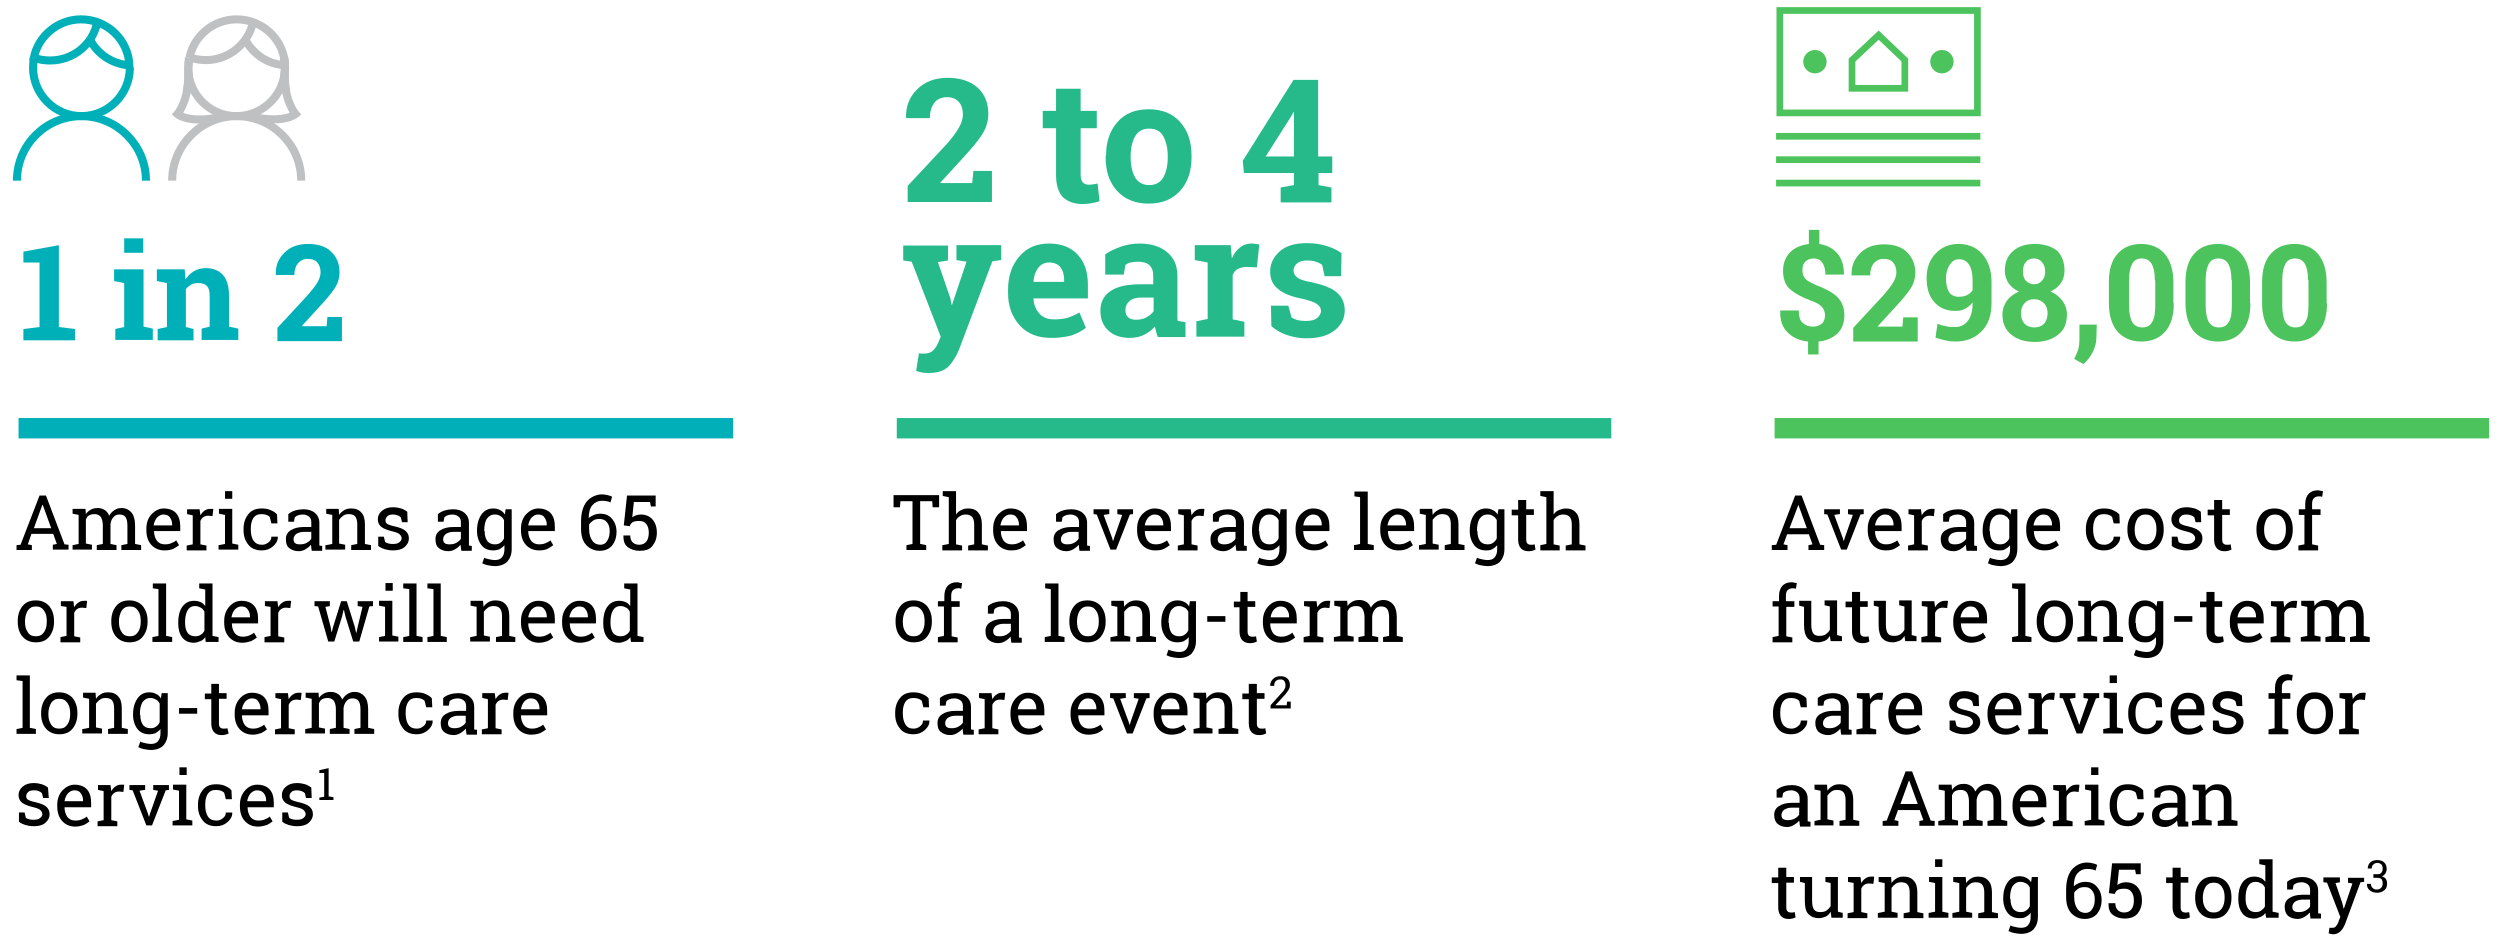 <?xml version="1.0" encoding="utf-8"?>
<!-- Generator: Adobe Illustrator 25.2.3, SVG Export Plug-In . SVG Version: 6.00 Build 0)  -->
<svg version="1.1" xmlns="http://www.w3.org/2000/svg" xmlns:xlink="http://www.w3.org/1999/xlink" x="0px" y="0px"
	 viewBox="0 0 620 234" style="enable-background:new 0 0 620 234;" xml:space="preserve">
<style type="text/css">
	.st0{opacity:0.5;}
	.st1{fill:none;stroke:#808285;stroke-width:2;stroke-miterlimit:10;}
	.st2{fill:none;stroke:#00B0B9;stroke-width:2;stroke-miterlimit:10;}
	.st3{fill:#26BA8B;}
	.st4{fill:#4CC35D;}
	.st5{fill:#00B0B9;}
	.st6{fill:none;stroke:#00AFB8;stroke-width:5.056;stroke-miterlimit:10;}
	.st7{fill:none;stroke:#26BA8B;stroke-width:5.056;stroke-miterlimit:10;}
	.st8{fill:none;stroke:#4CC35D;stroke-width:5.056;stroke-miterlimit:10;}
	.st9{fill:none;stroke:#4CC35D;stroke-width:1.663;stroke-miterlimit:10;}
	.st10{fill:none;stroke:#4CC35D;stroke-width:1.663;stroke-linecap:square;stroke-miterlimit:10;}
</style>
<g id="Layer_1">
</g>
<g id="Layer_2">
	<g class="st0">
		<g>
			<g>
				<g>
					<path class="st1" d="M56.4,28.6C47.1,31.1,44,28.3,44,28.3s3.2-3.6,2.7-11.4c0-0.6,0.1-1.8,0.2-2.6"/>
					<path class="st1" d="M60.9,28.6c9.3,2.4,12.4-0.3,12.4-0.3s-3.2-3.6-2.7-11.4c0-0.6-0.1-1.8-0.2-2.6"/>
					<path class="st1" d="M46.7,17.9c0.6,6.1,5.7,10.9,11.9,10.9C64.9,28.8,70,24,70.6,18"/>
					<path class="st1" d="M70.7,16.7c0-6.6-5.4-11.9-12-11.9c-5.8,0-10.6,4.1-11.7,9.5"/>
					<path class="st1" d="M62.8,5.3c-1.1,5.5-6,9.6-11.7,9.6c-1.4,0-2.8-0.2-4-0.7"/>
					<path class="st1" d="M60.7,9.6c1.8,3.5,5.2,6.1,9.3,6.5h0.3"/>
					<path class="st1" d="M74.7,44.8c0-8.9-7.2-16-16-16s-16,7.2-16,16"/>
					<path class="st1" d="M46.3,22.9c0.3-1.6,0.5-3.8,0.4-6c0-0.6,0.1-1.8,0.2-2.6"/>
					<path class="st1" d="M71,22.8c-0.3-1.5-0.5-3.8-0.3-5.9c0-0.6-0.1-1.8-0.2-2.6"/>
				</g>
			</g>
		</g>
	</g>
	<g>
		<g>
			<path class="st2" d="M32.2,16.8c0,6.6-5.4,12-12,12s-12-5.4-12-12c0-0.8,0.1-1.6,0.2-2.4"/>
			<g>
				<g>
					<path class="st2" d="M36.2,44.8c0-8.8-7.2-16-16-16s-16,7.1-16,16"/>
				</g>
				<path class="st2" d="M21.7,8.3"/>
				<path class="st2" d="M24.1,5.6C23,11,18.2,15,12.4,15c-1.4,0-2.7-0.2-4-0.7c0,0,0,0,0,0l0,0c1.1-5.4,6-9.5,11.7-9.5
					c6.4,0,11.7,5,12,11.4c-4.2-0.3-7.8-2.7-9.7-6.2"/>
			</g>
		</g>
	</g>
	<g>
		<path class="st3" d="M225.1,50.1v-4l9.8-10.5c1.4-1.6,2.4-3,3-4.1c0.6-1.1,0.9-2.2,0.9-3.1c0-1.3-0.3-2.3-1-3.1
			c-0.7-0.8-1.7-1.2-2.9-1.2c-1.4,0-2.5,0.5-3.2,1.4c-0.7,1-1.1,2.2-1.1,3.8h-5.9l0-0.1c-0.1-2.7,0.8-5.1,2.7-7s4.4-2.9,7.6-2.9
			c3.1,0,5.6,0.8,7.4,2.4c1.8,1.6,2.7,3.8,2.7,6.5c0,1.8-0.5,3.5-1.5,5.1c-1,1.6-2.7,3.6-5,6.1l-5.4,5.9l0,0.1h7.9l0.3-3h4.6v7.7
			H225.1z"/>
		<path class="st3" d="M268,22v5.5h4v4.3h-4v11.5c0,0.9,0.2,1.5,0.5,1.9c0.4,0.4,0.8,0.6,1.5,0.6c0.4,0,0.8,0,1.1-0.1
			c0.3,0,0.7-0.1,1.1-0.2l0.5,4.4c-0.7,0.2-1.4,0.4-2,0.5c-0.7,0.1-1.4,0.2-2.2,0.2c-2.1,0-3.7-0.6-4.9-1.7c-1.1-1.2-1.7-3-1.7-5.5
			V31.8h-3.3v-4.3h3.3V22H268z"/>
		<path class="st3" d="M274.3,38.6c0-3.4,0.9-6.1,2.8-8.3c1.9-2.2,4.5-3.2,7.8-3.2c3.3,0,6,1.1,7.8,3.2c1.9,2.1,2.8,4.9,2.8,8.3V39
			c0,3.4-0.9,6.2-2.8,8.3c-1.9,2.1-4.5,3.2-7.8,3.2c-3.4,0-6-1.1-7.9-3.2c-1.9-2.1-2.8-4.9-2.8-8.3V38.6z M280.4,39
			c0,2.1,0.4,3.7,1.1,5c0.7,1.2,1.9,1.9,3.5,1.9c1.6,0,2.7-0.6,3.5-1.9c0.7-1.3,1.1-2.9,1.1-4.9v-0.4c0-2-0.4-3.6-1.1-4.9
			c-0.7-1.3-1.9-1.9-3.5-1.9s-2.7,0.6-3.5,1.9c-0.7,1.3-1.1,2.9-1.1,4.9V39z"/>
		<path class="st3" d="M327,38.8h3.4v4.1H327v3l3.2,0.6v3.7h-12.6v-3.7l3.3-0.6v-3h-12.4l-0.3-3l12.6-20.1h6.1V38.8z M313.9,38.8h7
			v-11l-0.1,0l-0.5,0.9L313.9,38.8z"/>
		<path class="st3" d="M248.2,64.5l-2.1,0.3l-8.3,22c-0.7,1.6-1.5,3-2.6,4.1c-1.1,1.1-2.7,1.6-4.9,1.6c-0.5,0-1,0-1.5-0.1
			c-0.5-0.1-1-0.2-1.6-0.4l0.7-4.4c0.2,0,0.4,0.1,0.6,0.1c0.2,0,0.4,0,0.5,0c1,0,1.8-0.2,2.3-0.7c0.5-0.5,1-1.1,1.3-1.8l0.7-1.7
			l-7.2-18.6l-2.1-0.3v-3.7h11.1v3.7l-2.5,0.4l3.1,9l0.3,1.6l0.1,0l3.6-10.7l-2.5-0.4v-3.7h11.1V64.5z"/>
		<path class="st3" d="M260.7,83.8c-3.3,0-5.9-1-7.8-3.1s-2.9-4.7-2.9-8v-0.8c0-3.4,0.9-6.1,2.8-8.3s4.3-3.2,7.4-3.2
			c3,0,5.4,0.9,7.1,2.8c1.7,1.8,2.5,4.3,2.5,7.5v3.3h-13.5l0,0.1c0.1,1.5,0.6,2.7,1.5,3.7c0.9,1,2.1,1.4,3.6,1.4
			c1.3,0,2.5-0.1,3.4-0.4c0.9-0.3,1.9-0.7,2.9-1.3l1.6,3.8c-0.9,0.7-2.1,1.4-3.6,1.9C264.2,83.6,262.5,83.8,260.7,83.8z M260.2,65.1
			c-1.1,0-2,0.4-2.7,1.3c-0.7,0.9-1.1,2-1.2,3.4l0.1,0.1h7.5v-0.5c0-1.3-0.3-2.3-0.9-3.1S261.4,65.1,260.2,65.1z"/>
		<path class="st3" d="M287.1,83.4c-0.2-0.4-0.3-0.8-0.4-1.2c-0.1-0.4-0.2-0.8-0.3-1.2c-0.7,0.8-1.6,1.5-2.6,2s-2.2,0.8-3.6,0.8
			c-2.2,0-4-0.6-5.3-1.8c-1.3-1.2-2-2.8-2-4.9c0-2.1,0.8-3.8,2.5-4.9c1.7-1.2,4.2-1.7,7.5-1.7h3.1v-2.2c0-1.1-0.3-1.9-0.9-2.5
			c-0.6-0.6-1.6-0.9-2.8-0.9c-0.7,0-1.3,0.1-1.9,0.2s-1,0.4-1.3,0.6l-0.4,2.4h-4.6l0-5c1.1-0.8,2.4-1.4,3.8-1.9
			c1.4-0.5,3-0.8,4.7-0.8c2.8,0,5.1,0.7,6.8,2.1c1.7,1.4,2.6,3.3,2.6,5.9v9.3c0,0.3,0,0.7,0,1c0,0.3,0,0.6,0.1,0.9l1.9,0.3v3.7
			H287.1z M281.8,79.3c0.9,0,1.8-0.2,2.5-0.6c0.8-0.4,1.3-0.9,1.8-1.5v-3.4h-3.1c-1.3,0-2.3,0.3-2.9,0.9c-0.7,0.6-1,1.3-1,2.2
			c0,0.8,0.2,1.4,0.7,1.8C280.2,79.1,280.9,79.3,281.8,79.3z"/>
		<path class="st3" d="M296.6,79.7l2.9-0.6v-14l-3.2-0.6v-3.7h8.9l0.3,3.3c0.5-1.2,1.2-2.1,2-2.7c0.8-0.7,1.8-1,2.9-1
			c0.3,0,0.7,0,1,0.1c0.4,0,0.7,0.1,0.9,0.2l-0.6,5.6l-2.5-0.1c-0.9,0-1.6,0.2-2.2,0.5c-0.6,0.3-1,0.8-1.3,1.5v11l2.9,0.6v3.7h-11.9
			V79.7z"/>
		<path class="st3" d="M332.6,68.5h-4.1l-0.6-2.8c-0.4-0.3-0.9-0.6-1.6-0.8c-0.6-0.2-1.3-0.3-2.1-0.3c-1.1,0-1.9,0.2-2.5,0.7
			c-0.6,0.5-0.9,1.1-0.9,1.8c0,0.7,0.3,1.2,0.9,1.7s1.8,0.9,3.6,1.2c2.8,0.6,4.9,1.4,6.2,2.5c1.3,1.1,2,2.6,2,4.5c0,2-0.9,3.7-2.6,5
			s-4,1.9-6.9,1.9c-1.7,0-3.3-0.3-4.8-0.8c-1.5-0.5-2.7-1.2-3.9-2.2l-0.1-5.1h4.3l0.8,2.9c0.4,0.3,0.9,0.5,1.5,0.7
			c0.6,0.1,1.3,0.2,2,0.2c1.2,0,2.2-0.2,2.8-0.7s1-1.1,1-1.8c0-0.7-0.3-1.2-1-1.7s-1.9-0.9-3.6-1.3c-2.7-0.5-4.7-1.3-6-2.4
			c-1.4-1.1-2-2.5-2-4.4c0-1.9,0.8-3.5,2.3-4.9s3.8-2.1,6.7-2.1c1.8,0,3.4,0.2,5,0.7c1.6,0.5,2.8,1.1,3.7,1.8L332.6,68.5z"/>
	</g>
	<g>
		<path class="st4" d="M452.6,78.2c0-0.9-0.3-1.6-0.8-2.1c-0.5-0.6-1.4-1.1-2.6-1.5c-2.4-0.9-4.2-1.9-5.3-2.9
			c-1.2-1.1-1.7-2.6-1.7-4.6c0-1.8,0.6-3.3,1.7-4.5c1.2-1.2,2.7-1.8,4.7-2.1V57h2.6v3.5c1.9,0.3,3.4,1.1,4.5,2.4
			c1.1,1.3,1.6,3,1.6,5.1l0,0.1h-4.6c0-1.3-0.3-2.3-0.8-3c-0.5-0.7-1.2-1-2.1-1c-0.9,0-1.6,0.3-2.1,0.8c-0.5,0.5-0.7,1.2-0.7,2.1
			c0,0.8,0.2,1.5,0.7,2.1s1.4,1,2.7,1.6c2.4,0.9,4.2,1.9,5.3,3s1.7,2.6,1.7,4.5c0,1.9-0.6,3.4-1.7,4.5c-1.2,1.1-2.7,1.8-4.7,2v3.2
			h-2.6v-3.2c-2-0.2-3.7-0.9-5-2.2c-1.3-1.2-2-3-1.9-5.4l0-0.1h4.6c0,1.5,0.3,2.5,1,3.1c0.7,0.6,1.5,0.9,2.5,0.9
			c1,0,1.7-0.3,2.3-0.8C452.3,79.8,452.6,79.1,452.6,78.2z"/>
		<path class="st4" d="M459.6,84.4v-3.1l7.6-8.2c1.1-1.3,1.9-2.3,2.4-3.2s0.7-1.7,0.7-2.4c0-1-0.3-1.8-0.8-2.4
			c-0.5-0.6-1.3-0.9-2.3-0.9c-1.1,0-1.9,0.4-2.5,1.1c-0.6,0.7-0.9,1.7-0.9,3h-4.6l0-0.1c-0.1-2.1,0.6-3.9,2.1-5.4
			c1.5-1.5,3.4-2.2,5.9-2.2c2.4,0,4.4,0.6,5.7,1.9s2.1,3,2.1,5.1c0,1.4-0.4,2.8-1.2,4c-0.8,1.2-2.1,2.8-3.9,4.7l-4.2,4.6l0,0.1h6.1
			l0.2-2.3h3.6v6H459.6z"/>
		<path class="st4" d="M484.9,81.1c1.3,0,2.3-0.5,3.1-1.5c0.8-1,1.2-2.4,1.2-4.4V75c-0.5,0.7-1.2,1.2-1.9,1.6
			c-0.7,0.4-1.5,0.5-2.4,0.5c-2.2,0-3.9-0.7-5.2-2.2c-1.3-1.4-1.9-3.4-1.9-6c0-2.4,0.7-4.4,2.2-6c1.5-1.6,3.4-2.4,5.7-2.4
			c2.4,0,4.4,0.8,5.9,2.5c1.5,1.7,2.3,4,2.3,7v5.1c0,3.1-0.8,5.4-2.5,7.1s-3.8,2.5-6.5,2.5c-0.8,0-1.7-0.1-2.5-0.3
			c-0.9-0.2-1.7-0.4-2.4-0.7l0.5-3.4c0.7,0.3,1.4,0.5,2.1,0.6C483.3,81.1,484.1,81.1,484.9,81.1z M485.7,73.6c0.8,0,1.5-0.1,2.1-0.4
			c0.6-0.3,1.1-0.7,1.4-1.2v-2.5c0-1.7-0.3-3-0.9-3.9c-0.6-0.9-1.4-1.3-2.5-1.3c-1,0-1.7,0.5-2.3,1.4s-0.9,2.1-0.9,3.4
			c0,1.4,0.3,2.6,0.8,3.4C483.9,73.2,484.7,73.6,485.7,73.6z"/>
		<path class="st4" d="M512,67.1c0,1.2-0.3,2.2-0.9,3.1c-0.6,0.9-1.5,1.6-2.6,2.1c1.3,0.5,2.2,1.3,3,2.3c0.7,1,1.1,2.1,1.1,3.4
			c0,2.2-0.7,3.9-2.2,5c-1.5,1.2-3.4,1.8-5.8,1.8c-2.4,0-4.3-0.6-5.8-1.8c-1.5-1.2-2.2-2.9-2.2-5c0-1.3,0.4-2.4,1.1-3.4
			c0.7-1,1.7-1.7,3-2.3c-1.1-0.5-2-1.2-2.6-2.1c-0.6-0.9-0.9-2-0.9-3.1c0-2.1,0.7-3.7,2.1-4.9c1.4-1.2,3.2-1.7,5.4-1.7
			s4.1,0.6,5.5,1.7C511.3,63.3,512,65,512,67.1z M507.8,77.7c0-1.1-0.3-1.9-0.9-2.5c-0.6-0.6-1.4-1-2.4-1s-1.8,0.3-2.4,1
			c-0.6,0.6-0.9,1.5-0.9,2.5c0,1.1,0.3,1.9,0.9,2.6c0.6,0.6,1.4,0.9,2.4,0.9c1,0,1.8-0.3,2.4-0.9S507.8,78.7,507.8,77.7z
			 M507.2,67.3c0-1-0.3-1.7-0.8-2.3c-0.5-0.6-1.2-0.9-2-0.9c-0.9,0-1.5,0.3-2,0.9s-0.7,1.3-0.7,2.3c0,1,0.2,1.8,0.7,2.3
			s1.2,0.9,2,0.9c0.9,0,1.5-0.3,2-0.9C507,69,507.2,68.3,507.2,67.3z"/>
		<path class="st4" d="M519.9,83.8c0,1.1-0.3,2.3-0.9,3.5c-0.6,1.2-1.4,2.2-2.3,3l-2.3-1.3c0.4-0.8,0.7-1.5,1-2.3
			c0.2-0.8,0.3-1.7,0.3-2.7v-3.5h4.3L519.9,83.8z"/>
		<path class="st4" d="M539.1,75.2c0,3.1-0.7,5.5-2.2,7.1c-1.4,1.6-3.4,2.4-5.8,2.4c-2.5,0-4.4-0.8-5.9-2.4c-1.4-1.6-2.2-4-2.2-7.1
			V70c0-3.1,0.7-5.5,2.2-7.1c1.4-1.6,3.4-2.4,5.8-2.4c2.4,0,4.4,0.8,5.8,2.4c1.4,1.6,2.2,4,2.2,7.1V75.2z M534.4,69.5
			c0-1.9-0.3-3.2-0.8-4.1c-0.6-0.9-1.4-1.3-2.4-1.3c-1.1,0-1.9,0.4-2.4,1.3s-0.8,2.2-0.8,4.1v6.2c0,1.9,0.3,3.3,0.8,4.2
			c0.6,0.9,1.4,1.3,2.5,1.3c1.1,0,1.9-0.4,2.4-1.3c0.6-0.9,0.8-2.3,0.8-4.2V69.5z"/>
		<path class="st4" d="M558.1,75.2c0,3.1-0.7,5.5-2.2,7.1c-1.4,1.6-3.4,2.4-5.8,2.4c-2.5,0-4.4-0.8-5.9-2.4c-1.4-1.6-2.2-4-2.2-7.1
			V70c0-3.1,0.7-5.5,2.2-7.1c1.4-1.6,3.4-2.4,5.8-2.4c2.4,0,4.4,0.8,5.8,2.4c1.4,1.6,2.2,4,2.2,7.1V75.2z M553.4,69.5
			c0-1.9-0.3-3.2-0.8-4.1c-0.6-0.9-1.4-1.3-2.4-1.3c-1.1,0-1.9,0.4-2.4,1.3s-0.8,2.2-0.8,4.1v6.2c0,1.9,0.3,3.3,0.8,4.2
			c0.6,0.9,1.4,1.3,2.5,1.3c1.1,0,1.9-0.4,2.4-1.3c0.6-0.9,0.8-2.3,0.8-4.2V69.5z"/>
		<path class="st4" d="M577.1,75.2c0,3.1-0.7,5.5-2.2,7.1c-1.4,1.6-3.4,2.4-5.8,2.4c-2.5,0-4.4-0.8-5.9-2.4c-1.4-1.6-2.2-4-2.2-7.1
			V70c0-3.1,0.7-5.5,2.2-7.1c1.4-1.6,3.4-2.4,5.8-2.4c2.4,0,4.4,0.8,5.8,2.4c1.4,1.6,2.2,4,2.2,7.1V75.2z M572.4,69.5
			c0-1.9-0.3-3.2-0.8-4.1c-0.6-0.9-1.4-1.3-2.4-1.3c-1.1,0-1.9,0.4-2.4,1.3s-0.8,2.2-0.8,4.1v6.2c0,1.9,0.3,3.3,0.8,4.2
			c0.6,0.9,1.4,1.3,2.5,1.3c1.1,0,1.9-0.4,2.4-1.3c0.6-0.9,0.8-2.3,0.8-4.2V69.5z"/>
	</g>
	<g>
		<path class="st5" d="M5.8,81.6l4-0.5v-16h-4v-2.7l8.8-1.6v20.3l4,0.5v2.8H5.8V81.6z"/>
		<path class="st5" d="M28.5,81.6l2.3-0.5V70.2l-2.5-0.5v-2.9h7.3v14.2l2.3,0.5v2.8h-9.3V81.6z M35.5,62.7h-4.7v-3.6h4.7V62.7z"/>
		<path class="st5" d="M39.1,81.6l2.3-0.5V70.2l-2.5-0.5v-2.9h6.9l0.2,2.5c0.6-0.9,1.3-1.6,2.2-2.1c0.9-0.5,1.8-0.7,2.9-0.7
			c1.8,0,3.2,0.6,4.2,1.7c1,1.1,1.5,2.9,1.5,5.2v7.6l2.3,0.5v2.8h-9.1v-2.8l2-0.5v-7.6c0-1.2-0.2-2-0.7-2.5
			c-0.5-0.5-1.2-0.7-2.2-0.7c-0.6,0-1.2,0.1-1.7,0.4c-0.5,0.3-0.9,0.6-1.3,1.1v9.4l1.9,0.5v2.8h-8.9V81.6z"/>
		<path class="st5" d="M68.8,84.4v-3.1l7.6-8.2c1.1-1.3,1.9-2.3,2.4-3.2s0.7-1.7,0.7-2.4c0-1-0.3-1.8-0.8-2.4
			c-0.5-0.6-1.3-0.9-2.3-0.9c-1.1,0-1.9,0.4-2.5,1.1C73.3,66,73,67,73,68.2h-4.6l0-0.1c-0.1-2.1,0.6-3.9,2.1-5.4
			c1.5-1.5,3.4-2.2,5.9-2.2c2.4,0,4.4,0.6,5.7,1.9c1.4,1.3,2.1,3,2.1,5.1c0,1.4-0.4,2.8-1.2,4c-0.8,1.2-2.1,2.8-3.9,4.7l-4.2,4.6
			l0,0.1h6.1l0.2-2.3h3.6v6H68.8z"/>
	</g>
	<line class="st6" x1="4.6" y1="106.2" x2="181.8" y2="106.2"/>
	<g>
		<path d="M4.1,135.2l1-0.1l4.7-12.2h1.6L16,135l1,0.1v1.2h-3.9v-1.2l1-0.2l-0.9-2.5H7.8L6.9,135l1,0.2v1.2H4.1V135.2z M8.4,131h4.3
			l-2.1-5.8h-0.1L8.4,131z"/>
		<path d="M18,135.2l1.5-0.3v-7.2l-1.5-0.3v-1.2h3.2l0.1,1.3c0.3-0.5,0.7-0.8,1.2-1.1c0.5-0.3,1.1-0.4,1.8-0.4s1.2,0.2,1.7,0.5
			c0.5,0.3,0.8,0.8,1.1,1.4c0.3-0.6,0.7-1,1.3-1.4s1.1-0.5,1.8-0.5c1,0,1.8,0.4,2.4,1.1c0.6,0.7,0.9,1.8,0.9,3.2v4.6l1.5,0.3v1.2
			h-4.9v-1.2l1.5-0.3v-4.6c0-1-0.2-1.7-0.5-2.1c-0.3-0.4-0.8-0.6-1.5-0.6c-0.6,0-1.1,0.2-1.5,0.7c-0.4,0.4-0.6,1-0.7,1.7v4.9
			l1.5,0.3v1.2H24v-1.2l1.5-0.3v-4.6c0-0.9-0.2-1.6-0.5-2.1c-0.3-0.4-0.9-0.7-1.5-0.7c-0.6,0-1,0.1-1.4,0.3c-0.4,0.2-0.6,0.6-0.8,1
			v6l1.5,0.3v1.2H18V135.2z"/>
		<path d="M40.8,136.5c-1.4,0-2.5-0.5-3.3-1.4c-0.8-0.9-1.2-2.1-1.2-3.6v-0.4c0-1.4,0.4-2.6,1.3-3.6c0.9-0.9,1.9-1.4,3-1.4
			c1.3,0,2.4,0.4,3.1,1.2c0.7,0.8,1,1.9,1,3.3v1.1h-6.5l0,0c0,1,0.3,1.8,0.7,2.4c0.5,0.6,1.1,0.9,2,0.9c0.6,0,1.2-0.1,1.6-0.3
			c0.5-0.2,0.9-0.4,1.2-0.7l0.7,1.2c-0.4,0.3-0.8,0.6-1.4,0.9C42.3,136.4,41.6,136.5,40.8,136.5z M40.5,127.6
			c-0.6,0-1.1,0.3-1.6,0.8c-0.4,0.5-0.7,1.2-0.8,1.9l0,0h4.6v-0.2c0-0.7-0.2-1.3-0.6-1.8C41.8,127.8,41.2,127.6,40.5,127.6z"/>
		<path d="M46.4,127.5v-1.2h3.1l0.2,1.5c0.3-0.5,0.6-0.9,1.1-1.2c0.4-0.3,0.9-0.4,1.4-0.4c0.1,0,0.3,0,0.4,0c0.2,0,0.3,0,0.3,0.1
			l-0.2,1.7l-1-0.1c-0.5,0-0.9,0.1-1.2,0.3c-0.3,0.2-0.6,0.5-0.8,1v5.8l1.5,0.3v1.2h-4.9v-1.2l1.5-0.3v-7.2L46.4,127.5z"/>
		<path d="M54.3,135.2l1.5-0.3v-7.2l-1.5-0.3v-1.2h3.3v8.6l1.5,0.3v1.2h-4.9V135.2z M57.6,123.7h-1.8v-1.9h1.8V123.7z"/>
		<path d="M65,135.1c0.6,0,1.1-0.2,1.6-0.6c0.5-0.4,0.7-0.8,0.7-1.4h1.6l0,0.1c0,0.9-0.4,1.6-1.2,2.3c-0.8,0.7-1.7,1-2.8,1
			c-1.5,0-2.6-0.5-3.3-1.4c-0.8-1-1.2-2.1-1.2-3.6v-0.4c0-1.4,0.4-2.6,1.2-3.6c0.8-1,1.9-1.4,3.3-1.4c0.8,0,1.5,0.1,2.2,0.4
			s1.2,0.6,1.6,1.1l0.1,2.2h-1.5l-0.4-1.6c-0.2-0.2-0.5-0.4-0.8-0.5s-0.7-0.2-1.2-0.2c-1,0-1.6,0.3-2.1,1c-0.4,0.7-0.6,1.5-0.6,2.5
			v0.4c0,1,0.2,1.9,0.6,2.6C63.4,134.8,64,135.1,65,135.1z"/>
		<path d="M77.3,136.4c-0.1-0.3-0.1-0.5-0.1-0.7c0-0.2-0.1-0.4-0.1-0.6c-0.4,0.5-0.8,0.8-1.3,1.1c-0.5,0.3-1.1,0.5-1.7,0.5
			c-1,0-1.8-0.3-2.4-0.8s-0.8-1.2-0.8-2.2c0-1,0.4-1.7,1.2-2.2c0.8-0.5,1.8-0.8,3.2-0.8h1.9v-1.2c0-0.6-0.2-1.1-0.6-1.4
			c-0.4-0.3-0.9-0.5-1.5-0.5c-0.5,0-0.9,0.1-1.2,0.2c-0.3,0.1-0.6,0.3-0.8,0.5l-0.2,1.1h-1.4v-1.9c0.5-0.4,1-0.7,1.7-0.9
			c0.6-0.2,1.4-0.3,2.1-0.3c1.1,0,2.1,0.3,2.8,0.9c0.7,0.6,1.1,1.4,1.1,2.5v4.8c0,0.1,0,0.3,0,0.4c0,0.1,0,0.2,0,0.4l0.7,0.1v1.2
			H77.3z M74.4,135c0.6,0,1.2-0.1,1.7-0.4c0.5-0.3,0.9-0.6,1.1-1v-1.7h-1.9c-0.7,0-1.3,0.2-1.8,0.5c-0.4,0.3-0.7,0.8-0.7,1.3
			c0,0.4,0.1,0.8,0.4,1C73.4,134.9,73.8,135,74.4,135z"/>
		<path d="M80.9,135.2l1.5-0.3v-7.2l-1.5-0.3v-1.2h3.1l0.1,1.5c0.3-0.5,0.8-0.9,1.3-1.2c0.5-0.3,1.1-0.4,1.7-0.4
			c1.1,0,1.9,0.3,2.5,1c0.6,0.6,0.9,1.6,0.9,2.9v4.9l1.5,0.3v1.2h-4.9v-1.2l1.5-0.3V130c0-0.9-0.2-1.5-0.5-1.9
			c-0.3-0.4-0.9-0.6-1.6-0.6c-0.5,0-1,0.1-1.4,0.4c-0.4,0.3-0.7,0.6-1,1v5.9l1.5,0.3v1.2h-4.9V135.2z"/>
		<path d="M101.1,129.5h-1.4l-0.3-1.2c-0.2-0.2-0.5-0.4-0.8-0.5c-0.3-0.1-0.7-0.2-1.1-0.2c-0.6,0-1.1,0.1-1.4,0.4
			c-0.3,0.3-0.5,0.6-0.5,1c0,0.4,0.1,0.7,0.4,0.9c0.3,0.2,0.8,0.4,1.7,0.6c1.3,0.3,2.2,0.6,2.8,1.1c0.6,0.5,0.9,1.1,0.9,1.9
			c0,0.9-0.4,1.6-1.1,2.2c-0.7,0.6-1.7,0.8-2.8,0.8c-0.8,0-1.4-0.1-2.1-0.3c-0.6-0.2-1.1-0.4-1.6-0.8l0-2.3h1.4l0.3,1.3
			c0.2,0.2,0.5,0.3,0.9,0.4c0.4,0.1,0.7,0.1,1.1,0.1c0.6,0,1.2-0.1,1.5-0.4c0.4-0.3,0.6-0.6,0.6-1c0-0.4-0.2-0.7-0.5-1
			c-0.3-0.3-0.9-0.5-1.7-0.7c-1.2-0.3-2.1-0.6-2.8-1.1c-0.6-0.5-0.9-1.1-0.9-1.9c0-0.8,0.3-1.5,1-2.1c0.7-0.6,1.6-0.9,2.7-0.9
			c0.8,0,1.4,0.1,2.1,0.3c0.6,0.2,1.1,0.5,1.5,0.8L101.1,129.5z"/>
		<path d="M114.4,136.4c-0.1-0.3-0.1-0.5-0.1-0.7c0-0.2-0.1-0.4-0.1-0.6c-0.4,0.5-0.8,0.8-1.3,1.1c-0.5,0.3-1.1,0.5-1.7,0.5
			c-1,0-1.8-0.3-2.4-0.8s-0.8-1.2-0.8-2.2c0-1,0.4-1.7,1.2-2.2c0.8-0.5,1.8-0.8,3.2-0.8h1.9v-1.2c0-0.6-0.2-1.1-0.6-1.4
			c-0.4-0.3-0.9-0.5-1.5-0.5c-0.5,0-0.9,0.1-1.2,0.2c-0.3,0.1-0.6,0.3-0.8,0.5l-0.2,1.1h-1.4v-1.9c0.5-0.4,1-0.7,1.7-0.9
			c0.6-0.2,1.4-0.3,2.1-0.3c1.1,0,2.1,0.3,2.8,0.9c0.7,0.6,1.1,1.4,1.1,2.5v4.8c0,0.1,0,0.3,0,0.4c0,0.1,0,0.2,0,0.4l0.7,0.1v1.2
			H114.4z M111.5,135c0.6,0,1.2-0.1,1.7-0.4c0.5-0.3,0.9-0.6,1.1-1v-1.7h-1.9c-0.7,0-1.3,0.2-1.8,0.5c-0.4,0.3-0.7,0.8-0.7,1.3
			c0,0.4,0.1,0.8,0.4,1C110.5,134.9,110.9,135,111.5,135z"/>
		<path d="M118.3,131.5c0-1.6,0.4-2.9,1.1-3.9c0.7-1,1.7-1.5,2.9-1.5c0.6,0,1.2,0.1,1.7,0.4c0.5,0.2,0.9,0.6,1.2,1.1l0.2-1.3h1.5
			v9.9c0,1.3-0.4,2.3-1.1,3.1c-0.7,0.7-1.8,1.1-3.1,1.1c-0.5,0-1-0.1-1.6-0.2c-0.6-0.1-1.1-0.3-1.5-0.5l0.5-1.4
			c0.3,0.2,0.7,0.3,1.2,0.4s0.9,0.2,1.4,0.2c0.8,0,1.4-0.2,1.8-0.7c0.4-0.5,0.6-1.1,0.6-2v-1c-0.3,0.4-0.7,0.7-1.2,1
			c-0.5,0.2-1,0.3-1.6,0.3c-1.2,0-2.2-0.4-2.9-1.3c-0.7-0.9-1.1-2.1-1.1-3.5V131.5z M120.2,131.7c0,1,0.2,1.8,0.6,2.4
			c0.4,0.6,1.1,0.9,1.9,0.9c0.6,0,1-0.1,1.4-0.4s0.7-0.6,0.9-1.1V129c-0.2-0.4-0.5-0.8-0.9-1c-0.4-0.3-0.8-0.4-1.4-0.4
			c-0.9,0-1.5,0.4-2,1.1c-0.4,0.7-0.6,1.7-0.6,2.8V131.7z"/>
		<path d="M133.7,136.5c-1.4,0-2.5-0.5-3.3-1.4c-0.8-0.9-1.2-2.1-1.2-3.6v-0.4c0-1.4,0.4-2.6,1.3-3.6c0.9-0.9,1.9-1.4,3-1.4
			c1.3,0,2.4,0.4,3.1,1.2c0.7,0.8,1,1.9,1,3.3v1.1H131l0,0c0,1,0.3,1.8,0.7,2.4c0.5,0.6,1.1,0.9,2,0.9c0.6,0,1.2-0.1,1.6-0.3
			c0.5-0.2,0.9-0.4,1.2-0.7l0.7,1.2c-0.4,0.3-0.8,0.6-1.4,0.9C135.2,136.4,134.5,136.5,133.7,136.5z M133.4,127.6
			c-0.6,0-1.1,0.3-1.6,0.8c-0.4,0.5-0.7,1.2-0.8,1.9l0,0h4.6v-0.2c0-0.7-0.2-1.3-0.6-1.8C134.7,127.8,134.1,127.6,133.4,127.6z"/>
		<path d="M149.3,122.6c0.5,0,0.9,0.1,1.4,0.2c0.5,0.1,0.8,0.2,1.1,0.4l-0.4,1.4c-0.3-0.1-0.6-0.3-1-0.3c-0.3-0.1-0.7-0.1-1.2-0.1
			c-0.9,0-1.7,0.4-2.3,1.1c-0.6,0.7-0.9,1.8-0.9,3.2l0,0c0.3-0.3,0.8-0.6,1.3-0.8c0.5-0.2,1-0.3,1.6-0.3c1.2,0,2.2,0.4,2.9,1.3
			c0.7,0.8,1.1,1.9,1.1,3.2c0,1.4-0.4,2.5-1.1,3.4c-0.8,0.9-1.8,1.3-3.1,1.3c-1.3,0-2.4-0.5-3.3-1.4c-0.9-1-1.3-2.3-1.3-4.1v-1.8
			c0-2.1,0.5-3.8,1.4-4.9S147.9,122.6,149.3,122.6z M148.7,128.7c-0.6,0-1.2,0.1-1.6,0.4c-0.4,0.3-0.8,0.6-1,1v1.1
			c0,1.3,0.3,2.2,0.8,2.9s1.2,1,2,1c0.7,0,1.3-0.3,1.7-1c0.4-0.6,0.6-1.4,0.6-2.4c0-0.9-0.2-1.6-0.7-2.2
			C150.1,129,149.5,128.7,148.7,128.7z"/>
		<path d="M161.4,125.5l-0.2-1h-4l-0.4,3.8c0.3-0.2,0.6-0.4,0.9-0.5s0.8-0.2,1.2-0.2c1.2,0,2.2,0.4,2.9,1.2c0.7,0.8,1.1,1.9,1.1,3.3
			c0,1.4-0.4,2.4-1.1,3.3s-1.8,1.2-3.2,1.2c-1.1,0-2.1-0.3-2.9-0.9c-0.8-0.6-1.1-1.5-1.1-2.8l0-0.1h1.7c0,0.7,0.2,1.3,0.6,1.7
			s1,0.6,1.6,0.6c0.8,0,1.4-0.3,1.8-0.8s0.6-1.3,0.6-2.2c0-0.9-0.2-1.6-0.6-2.1c-0.4-0.6-1-0.8-1.8-0.8c-0.7,0-1.2,0.1-1.6,0.3
			c-0.3,0.2-0.6,0.5-0.7,1l-1.5-0.2l0.8-7.4h7.1v2.7H161.4z"/>
		<path d="M4.4,154c0-1.5,0.4-2.7,1.2-3.7s1.9-1.4,3.3-1.4c1.4,0,2.5,0.5,3.3,1.4c0.8,1,1.2,2.2,1.2,3.7v0.2c0,1.5-0.4,2.7-1.2,3.7
			c-0.8,1-1.9,1.4-3.3,1.4c-1.4,0-2.5-0.5-3.3-1.4s-1.2-2.2-1.2-3.7V154z M6.2,154.2c0,1.1,0.2,1.9,0.7,2.6c0.4,0.7,1.1,1,2,1
			c0.9,0,1.5-0.3,2-1s0.7-1.6,0.7-2.6V154c0-1.1-0.2-1.9-0.7-2.6c-0.5-0.7-1.1-1-2-1s-1.5,0.3-2,1c-0.4,0.7-0.7,1.6-0.7,2.6V154.2z"
			/>
		<path d="M15.1,150.3v-1.2h3.1l0.2,1.5c0.3-0.5,0.6-0.9,1.1-1.2c0.4-0.3,0.9-0.4,1.4-0.4c0.1,0,0.3,0,0.4,0c0.2,0,0.3,0,0.3,0.1
			l-0.2,1.7l-1-0.1c-0.5,0-0.9,0.1-1.2,0.3c-0.3,0.2-0.6,0.5-0.8,1v5.8l1.5,0.3v1.2h-4.9V158l1.5-0.3v-7.2L15.1,150.3z"/>
		<path d="M27.6,154c0-1.5,0.4-2.7,1.2-3.7s1.9-1.4,3.3-1.4c1.4,0,2.5,0.5,3.3,1.4c0.8,1,1.2,2.2,1.2,3.7v0.2c0,1.5-0.4,2.7-1.2,3.7
			c-0.8,1-1.9,1.4-3.3,1.4c-1.4,0-2.5-0.5-3.3-1.4s-1.2-2.2-1.2-3.7V154z M29.5,154.2c0,1.1,0.2,1.9,0.7,2.6c0.4,0.7,1.1,1,2,1
			c0.9,0,1.5-0.3,2-1s0.7-1.6,0.7-2.6V154c0-1.1-0.2-1.9-0.7-2.6c-0.5-0.7-1.1-1-2-1s-1.5,0.3-2,1c-0.4,0.7-0.7,1.6-0.7,2.6V154.2z"
			/>
		<path d="M37.9,145.9v-1.2h3.3v13l1.5,0.3v1.2h-4.9V158l1.5-0.3v-11.6L37.9,145.9z"/>
		<path d="M50.9,158c-0.3,0.5-0.7,0.8-1.2,1c-0.5,0.2-1,0.4-1.6,0.4c-1.2,0-2.2-0.4-2.9-1.3s-1-2.1-1-3.5v-0.2c0-1.6,0.3-2.9,1-3.9
			s1.7-1.5,2.9-1.5c0.6,0,1.1,0.1,1.6,0.3c0.5,0.2,0.8,0.5,1.2,1v-4.1l-1.5-0.3v-1.2h1.5h1.8v13l1.5,0.3v1.2H51L50.9,158z
			 M45.9,154.5c0,1,0.2,1.8,0.6,2.4c0.4,0.6,1.1,0.9,1.9,0.9c0.5,0,1-0.1,1.4-0.4c0.4-0.2,0.7-0.6,0.9-1v-4.7
			c-0.2-0.4-0.5-0.8-0.9-1c-0.4-0.2-0.8-0.4-1.4-0.4c-0.9,0-1.5,0.4-1.9,1.1c-0.4,0.7-0.6,1.7-0.6,2.8V154.5z"/>
		<path d="M60.1,159.4c-1.4,0-2.5-0.5-3.3-1.4c-0.8-0.9-1.2-2.1-1.2-3.6v-0.4c0-1.4,0.4-2.6,1.3-3.6s1.9-1.4,3-1.4
			c1.3,0,2.4,0.4,3.1,1.2s1,1.9,1,3.3v1.1h-6.5l0,0c0,1,0.3,1.8,0.7,2.4c0.5,0.6,1.1,0.9,2,0.9c0.6,0,1.2-0.1,1.6-0.3
			c0.5-0.2,0.9-0.4,1.2-0.7l0.7,1.2c-0.4,0.3-0.8,0.6-1.4,0.9C61.6,159.2,60.9,159.4,60.1,159.4z M59.8,150.4
			c-0.6,0-1.1,0.3-1.6,0.8c-0.4,0.5-0.7,1.2-0.8,1.9l0,0h4.6v-0.2c0-0.7-0.2-1.3-0.6-1.8C61.1,150.6,60.6,150.4,59.8,150.4z"/>
		<path d="M65.7,150.3v-1.2h3.1l0.2,1.5c0.3-0.5,0.6-0.9,1.1-1.2c0.4-0.3,0.9-0.4,1.4-0.4c0.1,0,0.3,0,0.4,0c0.2,0,0.3,0,0.3,0.1
			l-0.2,1.7l-1-0.1c-0.5,0-0.9,0.1-1.2,0.3c-0.3,0.2-0.6,0.5-0.8,1v5.8l1.5,0.3v1.2h-4.9V158l1.5-0.3v-7.2L65.7,150.3z"/>
		<path d="M81.9,150.3l-1.2,0.2l1.3,5l0.2,1.2h0.1l0.3-1.2l2-6.4H86l2,6.4l0.3,1.4h0.1l0.3-1.4l1.2-5l-1.2-0.2v-1.2h3.8v1.2
			l-0.9,0.1l-2.5,8.7h-1.5l-1.9-6.1l-0.4-1.7l-0.1,0l-0.4,1.7l-1.9,6.1h-1.5l-2.5-8.7l-0.9-0.1v-1.2h3.8V150.3z"/>
		<path d="M94,158l1.5-0.3v-7.2l-1.5-0.3v-1.2h3.3v8.6l1.5,0.3v1.2H94V158z M97.4,146.5h-1.8v-1.9h1.8V146.5z"/>
		<path d="M100,145.9v-1.2h3.3v13l1.5,0.3v1.2H100V158l1.5-0.3v-11.6L100,145.9z"/>
		<path d="M106,145.9v-1.2h3.3v13l1.5,0.3v1.2H106V158l1.5-0.3v-11.6L106,145.9z"/>
		<path d="M116.7,158l1.5-0.3v-7.2l-1.5-0.3v-1.2h3.1l0.1,1.5c0.3-0.5,0.8-0.9,1.3-1.2c0.5-0.3,1.1-0.4,1.7-0.4c1.1,0,1.9,0.3,2.5,1
			c0.6,0.6,0.9,1.6,0.9,2.9v4.9l1.5,0.3v1.2H123V158l1.5-0.3v-4.9c0-0.9-0.2-1.5-0.5-1.9c-0.3-0.4-0.9-0.6-1.6-0.6
			c-0.5,0-1,0.1-1.4,0.4c-0.4,0.3-0.7,0.6-1,1v5.9l1.5,0.3v1.2h-4.9V158z"/>
		<path d="M133.7,159.4c-1.4,0-2.5-0.5-3.3-1.4c-0.8-0.9-1.2-2.1-1.2-3.6v-0.4c0-1.4,0.4-2.6,1.3-3.6s1.9-1.4,3-1.4
			c1.3,0,2.4,0.4,3.1,1.2s1,1.9,1,3.3v1.1H131l0,0c0,1,0.3,1.8,0.7,2.4c0.5,0.6,1.1,0.9,2,0.9c0.6,0,1.2-0.1,1.6-0.3
			c0.5-0.2,0.9-0.4,1.2-0.7l0.7,1.2c-0.4,0.3-0.8,0.6-1.4,0.9C135.2,159.2,134.5,159.4,133.7,159.4z M133.4,150.4
			c-0.6,0-1.1,0.3-1.6,0.8c-0.4,0.5-0.7,1.2-0.8,1.9l0,0h4.6v-0.2c0-0.7-0.2-1.3-0.6-1.8C134.7,150.6,134.2,150.4,133.4,150.4z"/>
		<path d="M143.9,159.4c-1.4,0-2.5-0.5-3.3-1.4c-0.8-0.9-1.2-2.1-1.2-3.6v-0.4c0-1.4,0.4-2.6,1.3-3.6s1.9-1.4,3-1.4
			c1.3,0,2.4,0.4,3.1,1.2s1,1.9,1,3.3v1.1h-6.5l0,0c0,1,0.3,1.8,0.7,2.4c0.5,0.6,1.1,0.9,2,0.9c0.6,0,1.2-0.1,1.6-0.3
			c0.5-0.2,0.9-0.4,1.2-0.7l0.7,1.2c-0.4,0.3-0.8,0.6-1.4,0.9C145.4,159.2,144.7,159.4,143.9,159.4z M143.6,150.4
			c-0.6,0-1.1,0.3-1.6,0.8c-0.4,0.5-0.7,1.2-0.8,1.9l0,0h4.6v-0.2c0-0.7-0.2-1.3-0.6-1.8C144.9,150.6,144.4,150.4,143.6,150.4z"/>
		<path d="M156.3,158c-0.3,0.5-0.7,0.8-1.2,1c-0.5,0.2-1,0.4-1.6,0.4c-1.2,0-2.2-0.4-2.9-1.3s-1-2.1-1-3.5v-0.2c0-1.6,0.3-2.9,1-3.9
			s1.7-1.5,2.9-1.5c0.6,0,1.1,0.1,1.6,0.3c0.5,0.2,0.8,0.5,1.2,1v-4.1l-1.5-0.3v-1.2h1.5h1.8v13l1.5,0.3v1.2h-3.1L156.3,158z
			 M151.4,154.5c0,1,0.2,1.8,0.6,2.4c0.4,0.6,1.1,0.9,1.9,0.9c0.5,0,1-0.1,1.4-0.4c0.4-0.2,0.7-0.6,0.9-1v-4.7
			c-0.2-0.4-0.5-0.8-0.9-1c-0.4-0.2-0.8-0.4-1.4-0.4c-0.9,0-1.5,0.4-1.9,1.1c-0.4,0.7-0.6,1.7-0.6,2.8V154.5z"/>
		<path d="M4.1,168.7v-1.2h3.3v13l1.5,0.3v1.2H4.1v-1.2l1.5-0.3v-11.6L4.1,168.7z"/>
		<path d="M10.2,176.8c0-1.5,0.4-2.7,1.2-3.7s1.9-1.4,3.3-1.4c1.4,0,2.5,0.5,3.3,1.4c0.8,1,1.2,2.2,1.2,3.7v0.2
			c0,1.5-0.4,2.7-1.2,3.7c-0.8,1-1.9,1.4-3.3,1.4c-1.4,0-2.5-0.5-3.3-1.4s-1.2-2.2-1.2-3.7V176.8z M12,177.1c0,1.1,0.2,1.9,0.7,2.6
			c0.4,0.7,1.1,1,2,1c0.9,0,1.5-0.3,2-1s0.7-1.6,0.7-2.6v-0.2c0-1.1-0.2-1.9-0.7-2.6c-0.5-0.7-1.1-1-2-1s-1.5,0.3-2,1
			c-0.4,0.7-0.7,1.6-0.7,2.6V177.1z"/>
		<path d="M20.6,180.8l1.5-0.3v-7.2l-1.5-0.3v-1.2h3.1l0.1,1.5c0.3-0.5,0.8-0.9,1.3-1.2c0.5-0.3,1.1-0.4,1.7-0.4
			c1.1,0,1.9,0.3,2.5,1c0.6,0.6,0.9,1.6,0.9,2.9v4.9l1.5,0.3v1.2h-4.9v-1.2l1.5-0.3v-4.9c0-0.9-0.2-1.5-0.5-1.9
			c-0.3-0.4-0.9-0.6-1.6-0.6c-0.5,0-1,0.1-1.4,0.4c-0.4,0.3-0.7,0.6-1,1v5.9l1.5,0.3v1.2h-4.9V180.8z"/>
		<path d="M33,177.1c0-1.6,0.4-2.9,1.1-3.9s1.7-1.5,2.9-1.5c0.6,0,1.2,0.1,1.7,0.4c0.5,0.2,0.9,0.6,1.2,1.1l0.2-1.3h1.5v9.9
			c0,1.3-0.4,2.3-1.1,3.1c-0.7,0.7-1.8,1.1-3.1,1.1c-0.5,0-1-0.1-1.6-0.2c-0.6-0.1-1.1-0.3-1.5-0.5l0.5-1.4c0.3,0.2,0.7,0.3,1.2,0.4
			s0.9,0.2,1.4,0.2c0.8,0,1.4-0.2,1.8-0.7c0.4-0.5,0.6-1.1,0.6-2v-1c-0.3,0.4-0.7,0.7-1.2,1c-0.5,0.2-1,0.3-1.6,0.3
			c-1.2,0-2.2-0.4-2.9-1.3c-0.7-0.9-1.1-2.1-1.1-3.5V177.1z M34.8,177.3c0,1,0.2,1.8,0.6,2.4c0.4,0.6,1.1,0.9,1.9,0.9
			c0.6,0,1-0.1,1.4-0.4s0.7-0.6,0.9-1.1v-4.6c-0.2-0.4-0.5-0.8-0.9-1s-0.8-0.4-1.4-0.4c-0.9,0-1.5,0.4-2,1.1
			c-0.4,0.7-0.6,1.7-0.6,2.8V177.3z"/>
		<path d="M48.9,177h-4.5v-1.4h4.5V177z"/>
		<path d="M54.3,169.5v2.4h1.9v1.4h-1.9v6.1c0,0.5,0.1,0.8,0.3,1c0.2,0.2,0.5,0.3,0.8,0.3c0.2,0,0.3,0,0.5,0s0.4-0.1,0.5-0.1
			l0.3,1.3c-0.2,0.1-0.4,0.2-0.8,0.3c-0.3,0.1-0.7,0.1-1,0.1c-0.7,0-1.3-0.2-1.8-0.7c-0.4-0.4-0.7-1.2-0.7-2.1v-6.1h-1.6v-1.4h1.6
			v-2.4H54.3z"/>
		<path d="M62.7,182.2c-1.4,0-2.5-0.5-3.3-1.4c-0.8-0.9-1.2-2.1-1.2-3.6v-0.4c0-1.4,0.4-2.6,1.3-3.6s1.9-1.4,3-1.4
			c1.3,0,2.4,0.4,3.1,1.2s1,1.9,1,3.3v1.1H60l0,0c0,1,0.3,1.8,0.7,2.4c0.5,0.6,1.1,0.9,2,0.9c0.6,0,1.2-0.1,1.6-0.3
			c0.5-0.2,0.9-0.4,1.2-0.7l0.7,1.2c-0.4,0.3-0.8,0.6-1.4,0.9C64.2,182,63.5,182.2,62.7,182.2z M62.4,173.2c-0.6,0-1.1,0.3-1.6,0.8
			c-0.4,0.5-0.7,1.2-0.8,1.9l0,0h4.6v-0.2c0-0.7-0.2-1.3-0.6-1.8C63.7,173.4,63.2,173.2,62.4,173.2z"/>
		<path d="M68.3,173.1v-1.2h3.1l0.2,1.5c0.3-0.5,0.6-0.9,1.1-1.2c0.4-0.3,0.9-0.4,1.4-0.4c0.1,0,0.3,0,0.4,0c0.2,0,0.3,0,0.3,0.1
			l-0.2,1.7l-1-0.1c-0.5,0-0.9,0.1-1.2,0.3c-0.3,0.2-0.6,0.5-0.8,1v5.8l1.5,0.3v1.2h-4.9v-1.2l1.5-0.3v-7.2L68.3,173.1z"/>
		<path d="M75.8,180.8l1.5-0.3v-7.2l-1.5-0.3v-1.2H79l0.1,1.3c0.3-0.5,0.7-0.8,1.2-1.1c0.5-0.3,1.1-0.4,1.8-0.4s1.2,0.2,1.7,0.5
			c0.5,0.3,0.8,0.8,1.1,1.4c0.3-0.6,0.7-1,1.3-1.4s1.1-0.5,1.8-0.5c1,0,1.8,0.4,2.4,1.1c0.6,0.7,0.9,1.8,0.9,3.2v4.6l1.5,0.3v1.2
			h-4.9v-1.2l1.5-0.3v-4.6c0-1-0.2-1.7-0.5-2.1s-0.8-0.6-1.5-0.6c-0.6,0-1.1,0.2-1.5,0.7s-0.6,1-0.7,1.7v4.9l1.5,0.3v1.2h-4.9v-1.2
			l1.5-0.3v-4.6c0-0.9-0.2-1.6-0.5-2.1c-0.3-0.4-0.9-0.7-1.5-0.7c-0.6,0-1,0.1-1.4,0.3c-0.4,0.2-0.6,0.6-0.8,1v6l1.5,0.3v1.2h-4.9
			V180.8z"/>
		<path d="M103.4,180.7c0.6,0,1.1-0.2,1.6-0.6c0.5-0.4,0.7-0.8,0.7-1.4h1.6l0,0.1c0,0.9-0.4,1.6-1.2,2.3c-0.8,0.7-1.7,1-2.8,1
			c-1.5,0-2.6-0.5-3.3-1.4c-0.8-1-1.2-2.1-1.2-3.6v-0.4c0-1.4,0.4-2.6,1.2-3.6c0.8-1,1.9-1.4,3.3-1.4c0.8,0,1.5,0.1,2.2,0.4
			s1.2,0.6,1.6,1.1l0.1,2.2h-1.5l-0.4-1.6c-0.2-0.2-0.5-0.4-0.8-0.5s-0.7-0.2-1.2-0.2c-1,0-1.6,0.3-2.1,1c-0.4,0.7-0.6,1.5-0.6,2.5
			v0.4c0,1,0.2,1.9,0.6,2.6C101.7,180.4,102.4,180.7,103.4,180.7z"/>
		<path d="M115.7,182c-0.1-0.3-0.1-0.5-0.1-0.7c0-0.2-0.1-0.4-0.1-0.6c-0.4,0.5-0.8,0.8-1.3,1.1c-0.5,0.3-1.1,0.5-1.7,0.5
			c-1,0-1.8-0.3-2.4-0.8s-0.8-1.2-0.8-2.2c0-1,0.4-1.7,1.2-2.2c0.8-0.5,1.8-0.8,3.2-0.8h1.9v-1.2c0-0.6-0.2-1.1-0.6-1.4
			s-0.9-0.5-1.5-0.5c-0.5,0-0.9,0.1-1.2,0.2c-0.3,0.1-0.6,0.3-0.8,0.5l-0.2,1.1h-1.4v-1.9c0.5-0.4,1-0.7,1.7-0.9
			c0.6-0.2,1.4-0.3,2.1-0.3c1.1,0,2.1,0.3,2.8,0.9c0.7,0.6,1.1,1.4,1.1,2.5v4.8c0,0.1,0,0.3,0,0.4c0,0.1,0,0.2,0,0.4l0.7,0.1v1.2
			H115.7z M112.7,180.6c0.6,0,1.2-0.1,1.7-0.4c0.5-0.3,0.9-0.6,1.1-1v-1.7h-1.9c-0.7,0-1.3,0.2-1.8,0.5c-0.4,0.3-0.7,0.8-0.7,1.3
			c0,0.4,0.1,0.8,0.4,1C111.8,180.5,112.2,180.6,112.7,180.6z"/>
		<path d="M119.6,173.1v-1.2h3.1l0.2,1.5c0.3-0.5,0.6-0.9,1.1-1.2c0.4-0.3,0.9-0.4,1.4-0.4c0.1,0,0.3,0,0.4,0c0.2,0,0.3,0,0.3,0.1
			l-0.2,1.7l-1-0.1c-0.5,0-0.9,0.1-1.2,0.3c-0.3,0.2-0.6,0.5-0.8,1v5.8l1.5,0.3v1.2h-4.9v-1.2l1.5-0.3v-7.2L119.6,173.1z"/>
		<path d="M131.8,182.2c-1.4,0-2.5-0.5-3.3-1.4c-0.8-0.9-1.2-2.1-1.2-3.6v-0.4c0-1.4,0.4-2.6,1.3-3.6s1.9-1.4,3-1.4
			c1.3,0,2.4,0.4,3.1,1.2s1,1.9,1,3.3v1.1h-6.5l0,0c0,1,0.3,1.8,0.7,2.4c0.5,0.6,1.1,0.9,2,0.9c0.6,0,1.2-0.1,1.6-0.3
			c0.5-0.2,0.9-0.4,1.2-0.7l0.7,1.2c-0.4,0.3-0.8,0.6-1.4,0.9C133.4,182,132.7,182.2,131.8,182.2z M131.6,173.2
			c-0.6,0-1.1,0.3-1.6,0.8c-0.4,0.5-0.7,1.2-0.8,1.9l0,0h4.6v-0.2c0-0.7-0.2-1.3-0.6-1.8C132.9,173.4,132.3,173.2,131.6,173.2z"/>
		<path d="M12.1,197.9h-1.4l-0.3-1.2c-0.2-0.2-0.5-0.4-0.8-0.5C9.2,196,8.8,196,8.4,196c-0.6,0-1.1,0.1-1.4,0.4
			c-0.3,0.3-0.5,0.6-0.5,1c0,0.4,0.1,0.7,0.4,0.9c0.3,0.2,0.8,0.4,1.7,0.6c1.3,0.3,2.2,0.6,2.8,1.1c0.6,0.5,0.9,1.1,0.9,1.9
			c0,0.9-0.4,1.6-1.1,2.2c-0.7,0.6-1.7,0.8-2.8,0.8c-0.8,0-1.4-0.1-2.1-0.3c-0.6-0.2-1.1-0.4-1.6-0.8l0-2.3h1.4l0.3,1.3
			c0.2,0.2,0.5,0.3,0.9,0.4c0.4,0.1,0.7,0.1,1.1,0.1c0.6,0,1.2-0.1,1.5-0.4c0.4-0.3,0.6-0.6,0.6-1c0-0.4-0.2-0.7-0.5-1
			c-0.3-0.3-0.9-0.5-1.7-0.7c-1.2-0.3-2.1-0.6-2.8-1.1c-0.6-0.5-0.9-1.1-0.9-1.9c0-0.8,0.3-1.5,1-2.1c0.7-0.6,1.6-0.9,2.7-0.9
			c0.8,0,1.4,0.1,2.1,0.3c0.6,0.2,1.1,0.5,1.5,0.8L12.1,197.9z"/>
		<path d="M18.7,205c-1.4,0-2.5-0.5-3.3-1.4c-0.8-0.9-1.2-2.1-1.2-3.6v-0.4c0-1.4,0.4-2.6,1.3-3.6c0.9-0.9,1.9-1.4,3-1.4
			c1.3,0,2.4,0.4,3.1,1.2s1,1.9,1,3.3v1.1H16l0,0c0,1,0.3,1.8,0.7,2.4c0.5,0.6,1.1,0.9,2,0.9c0.6,0,1.2-0.1,1.6-0.3
			c0.5-0.2,0.9-0.4,1.2-0.7l0.7,1.2c-0.4,0.3-0.8,0.6-1.4,0.9C20.2,204.8,19.5,205,18.7,205z M18.4,196c-0.6,0-1.1,0.3-1.6,0.8
			c-0.4,0.5-0.7,1.2-0.8,1.9l0,0h4.6v-0.2c0-0.7-0.2-1.3-0.6-1.8C19.7,196.2,19.1,196,18.4,196z"/>
		<path d="M24.3,195.9v-1.2h3.1l0.2,1.5c0.3-0.5,0.6-0.9,1.1-1.2c0.4-0.3,0.9-0.4,1.4-0.4c0.1,0,0.3,0,0.4,0c0.2,0,0.3,0,0.3,0.1
			l-0.2,1.7l-1-0.1c-0.5,0-0.9,0.1-1.2,0.3c-0.3,0.2-0.6,0.5-0.8,1v5.8l1.5,0.3v1.2h-4.9v-1.2l1.5-0.3v-7.2L24.3,195.9z"/>
		<path d="M35.8,195.9l-1.2,0.2l2.1,5.7l0.2,0.7h0.1l0.2-0.7l2-5.7l-1.2-0.2v-1.2h3.9v1.2l-0.8,0.1l-3.4,8.7h-1.4l-3.4-8.7l-0.8-0.1
			v-1.2h3.9V195.9z"/>
		<path d="M42.9,203.6l1.5-0.3v-7.2l-1.5-0.3v-1.2h3.3v8.6l1.5,0.3v1.2h-4.9V203.6z M46.3,192.2h-1.8v-1.9h1.8V192.2z"/>
		<path d="M53.7,203.5c0.6,0,1.1-0.2,1.6-0.6c0.5-0.4,0.7-0.8,0.7-1.4h1.6l0,0.1c0,0.9-0.4,1.6-1.2,2.3c-0.8,0.7-1.7,1-2.8,1
			c-1.5,0-2.6-0.5-3.3-1.4c-0.8-1-1.2-2.1-1.2-3.6v-0.4c0-1.4,0.4-2.6,1.2-3.6c0.8-1,1.9-1.4,3.3-1.4c0.8,0,1.5,0.1,2.2,0.4
			s1.2,0.6,1.6,1.1l0.1,2.2h-1.5l-0.4-1.6c-0.2-0.2-0.5-0.4-0.8-0.5s-0.7-0.2-1.2-0.2c-1,0-1.6,0.3-2.1,1c-0.4,0.7-0.6,1.5-0.6,2.5
			v0.4c0,1,0.2,1.9,0.6,2.6C52,203.2,52.7,203.5,53.7,203.5z"/>
		<path d="M64,205c-1.4,0-2.5-0.5-3.3-1.4c-0.8-0.9-1.2-2.1-1.2-3.6v-0.4c0-1.4,0.4-2.6,1.3-3.6s1.9-1.4,3-1.4
			c1.3,0,2.4,0.4,3.1,1.2s1,1.9,1,3.3v1.1h-6.5l0,0c0,1,0.3,1.8,0.7,2.4c0.5,0.6,1.1,0.9,2,0.9c0.6,0,1.2-0.1,1.6-0.3
			c0.5-0.2,0.9-0.4,1.2-0.7l0.7,1.2c-0.4,0.3-0.8,0.6-1.4,0.9C65.5,204.8,64.8,205,64,205z M63.7,196c-0.6,0-1.1,0.3-1.6,0.8
			c-0.4,0.5-0.7,1.2-0.8,1.9l0,0H66v-0.2c0-0.7-0.2-1.3-0.6-1.8C65,196.2,64.5,196,63.7,196z"/>
		<path d="M77.3,197.9h-1.4l-0.3-1.2c-0.2-0.2-0.5-0.4-0.8-0.5c-0.3-0.1-0.7-0.2-1.1-0.2c-0.6,0-1.1,0.1-1.4,0.4
			c-0.3,0.3-0.5,0.6-0.5,1c0,0.4,0.1,0.7,0.4,0.9c0.3,0.2,0.8,0.4,1.7,0.6c1.3,0.3,2.2,0.6,2.8,1.1c0.6,0.5,0.9,1.1,0.9,1.9
			c0,0.9-0.4,1.6-1.1,2.2c-0.7,0.6-1.7,0.8-2.8,0.8c-0.8,0-1.4-0.1-2.1-0.3c-0.6-0.2-1.1-0.4-1.6-0.8l0-2.3h1.4l0.3,1.3
			c0.2,0.2,0.5,0.3,0.9,0.4c0.4,0.1,0.7,0.1,1.1,0.1c0.6,0,1.2-0.1,1.5-0.4c0.4-0.3,0.6-0.6,0.6-1c0-0.4-0.2-0.7-0.5-1
			c-0.3-0.3-0.9-0.5-1.7-0.7c-1.2-0.3-2.1-0.6-2.8-1.1c-0.6-0.5-0.9-1.1-0.9-1.9c0-0.8,0.3-1.5,1-2.1c0.7-0.6,1.6-0.9,2.7-0.9
			c0.8,0,1.4,0.1,2.1,0.3c0.6,0.2,1.1,0.5,1.5,0.8L77.3,197.9z"/>
		<path d="M79.2,197.8l1.2-0.2v-5.9l-1.2,0v-0.7l2.3-0.5v7l1.2,0.2v0.7h-3.5V197.8z"/>
	</g>
	<line class="st7" x1="222.4" y1="106.2" x2="399.6" y2="106.2"/>
	<g>
		<path d="M232.9,122.8v3h-1.6l-0.1-1.5h-3v10.6l1.5,0.3v1.2h-4.9v-1.2l1.5-0.3v-10.6h-3l-0.1,1.5h-1.6v-3H232.9z"/>
		<path d="M233.8,135.2l1.5-0.3v-11.6l-1.5-0.3v-1.2h3.3v5.8c0.3-0.5,0.8-0.9,1.3-1.1c0.5-0.3,1.1-0.4,1.7-0.4c1.1,0,1.9,0.3,2.5,1
			s0.9,1.6,0.9,3v4.9l1.5,0.3v1.2h-4.9v-1.2l1.5-0.3V130c0-0.8-0.2-1.4-0.5-1.8c-0.4-0.4-0.9-0.6-1.6-0.6c-0.5,0-1,0.1-1.4,0.4
			c-0.4,0.2-0.8,0.6-1,1v6l1.5,0.3v1.2h-4.9V135.2z"/>
		<path d="M250.8,136.5c-1.4,0-2.5-0.5-3.3-1.4c-0.8-0.9-1.2-2.1-1.2-3.6v-0.4c0-1.4,0.4-2.6,1.3-3.6c0.9-0.9,1.9-1.4,3-1.4
			c1.3,0,2.4,0.4,3.1,1.2c0.7,0.8,1,1.9,1,3.3v1.1h-6.5l0,0c0,1,0.3,1.8,0.7,2.4c0.5,0.6,1.1,0.9,2,0.9c0.6,0,1.2-0.1,1.6-0.3
			c0.5-0.2,0.9-0.4,1.2-0.7l0.7,1.2c-0.4,0.3-0.8,0.6-1.4,0.9C252.3,136.4,251.6,136.5,250.8,136.5z M250.5,127.6
			c-0.6,0-1.1,0.3-1.6,0.8c-0.4,0.5-0.7,1.2-0.8,1.9l0,0h4.6v-0.2c0-0.7-0.2-1.3-0.6-1.8C251.8,127.8,251.3,127.6,250.5,127.6z"/>
		<path d="M267.7,136.4c-0.1-0.3-0.1-0.5-0.1-0.7c0-0.2-0.1-0.4-0.1-0.6c-0.4,0.5-0.8,0.8-1.3,1.1c-0.5,0.3-1.1,0.5-1.7,0.5
			c-1,0-1.8-0.3-2.4-0.8s-0.8-1.2-0.8-2.2c0-1,0.4-1.7,1.2-2.2c0.8-0.5,1.8-0.8,3.2-0.8h1.9v-1.2c0-0.6-0.2-1.1-0.6-1.4
			c-0.4-0.3-0.9-0.5-1.5-0.5c-0.5,0-0.9,0.1-1.2,0.2c-0.3,0.1-0.6,0.3-0.8,0.5l-0.2,1.1h-1.4v-1.9c0.5-0.4,1-0.7,1.7-0.9
			c0.6-0.2,1.4-0.3,2.1-0.3c1.1,0,2.1,0.3,2.8,0.9c0.7,0.6,1.1,1.4,1.1,2.5v4.8c0,0.1,0,0.3,0,0.4c0,0.1,0,0.2,0,0.4l0.7,0.1v1.2
			H267.7z M264.7,135c0.6,0,1.2-0.1,1.7-0.4c0.5-0.3,0.9-0.6,1.1-1v-1.7h-1.9c-0.7,0-1.3,0.2-1.8,0.5c-0.4,0.3-0.7,0.8-0.7,1.3
			c0,0.4,0.1,0.8,0.4,1C263.8,134.9,264.2,135,264.7,135z"/>
		<path d="M274.9,127.5l-1.2,0.2l2.1,5.7l0.2,0.7h0.1l0.2-0.7l2-5.7l-1.2-0.2v-1.2h3.9v1.2l-0.8,0.1l-3.4,8.7h-1.4l-3.4-8.7
			l-0.8-0.1v-1.2h3.9V127.5z"/>
		<path d="M286.5,136.5c-1.4,0-2.5-0.5-3.3-1.4c-0.8-0.9-1.2-2.1-1.2-3.6v-0.4c0-1.4,0.4-2.6,1.3-3.6c0.9-0.9,1.9-1.4,3-1.4
			c1.3,0,2.4,0.4,3.1,1.2c0.7,0.8,1,1.9,1,3.3v1.1h-6.5l0,0c0,1,0.3,1.8,0.7,2.4c0.5,0.6,1.1,0.9,2,0.9c0.6,0,1.2-0.1,1.6-0.3
			c0.5-0.2,0.9-0.4,1.2-0.7l0.7,1.2c-0.4,0.3-0.8,0.6-1.4,0.9C288.1,136.4,287.4,136.5,286.5,136.5z M286.3,127.6
			c-0.6,0-1.1,0.3-1.6,0.8c-0.4,0.5-0.7,1.2-0.8,1.9l0,0h4.6v-0.2c0-0.7-0.2-1.3-0.6-1.8C287.6,127.8,287,127.6,286.3,127.6z"/>
		<path d="M292.2,127.5v-1.2h3.1l0.2,1.5c0.3-0.5,0.6-0.9,1.1-1.2c0.4-0.3,0.9-0.4,1.4-0.4c0.1,0,0.3,0,0.4,0c0.2,0,0.3,0,0.3,0.1
			l-0.2,1.7l-1-0.1c-0.5,0-0.9,0.1-1.2,0.3c-0.3,0.2-0.6,0.5-0.8,1v5.8l1.5,0.3v1.2h-4.9v-1.2l1.5-0.3v-7.2L292.2,127.5z"/>
		<path d="M306.6,136.4c-0.1-0.3-0.1-0.5-0.1-0.7c0-0.2-0.1-0.4-0.1-0.6c-0.4,0.5-0.8,0.8-1.3,1.1c-0.5,0.3-1.1,0.5-1.7,0.5
			c-1,0-1.8-0.3-2.4-0.8s-0.8-1.2-0.8-2.2c0-1,0.4-1.7,1.2-2.2c0.8-0.5,1.8-0.8,3.2-0.8h1.9v-1.2c0-0.6-0.2-1.1-0.6-1.4
			c-0.4-0.3-0.9-0.5-1.5-0.5c-0.5,0-0.9,0.1-1.2,0.2c-0.3,0.1-0.6,0.3-0.8,0.5l-0.2,1.1h-1.4v-1.9c0.5-0.4,1-0.7,1.7-0.9
			c0.6-0.2,1.4-0.3,2.1-0.3c1.1,0,2.1,0.3,2.8,0.9s1.1,1.4,1.1,2.5v4.8c0,0.1,0,0.3,0,0.4c0,0.1,0,0.2,0,0.4l0.7,0.1v1.2H306.6z
			 M303.6,135c0.6,0,1.2-0.1,1.7-0.4c0.5-0.3,0.9-0.6,1.1-1v-1.7h-1.9c-0.7,0-1.3,0.2-1.8,0.5c-0.4,0.3-0.7,0.8-0.7,1.3
			c0,0.4,0.1,0.8,0.4,1C302.7,134.9,303.1,135,303.6,135z"/>
		<path d="M310.5,131.5c0-1.6,0.4-2.9,1.1-3.9c0.7-1,1.7-1.5,2.9-1.5c0.6,0,1.2,0.1,1.7,0.4c0.5,0.2,0.9,0.6,1.2,1.1l0.2-1.3h1.5
			v9.9c0,1.3-0.4,2.3-1.1,3.1c-0.7,0.7-1.8,1.1-3.1,1.1c-0.5,0-1-0.1-1.6-0.2c-0.6-0.1-1.1-0.3-1.5-0.5l0.5-1.4
			c0.3,0.2,0.7,0.3,1.2,0.4s0.9,0.2,1.4,0.2c0.8,0,1.4-0.2,1.8-0.7c0.4-0.5,0.6-1.1,0.6-2v-1c-0.3,0.4-0.7,0.7-1.2,1s-1,0.3-1.6,0.3
			c-1.2,0-2.2-0.4-2.9-1.3c-0.7-0.9-1.1-2.1-1.1-3.5V131.5z M312.3,131.7c0,1,0.2,1.8,0.6,2.4s1.1,0.9,1.9,0.9c0.6,0,1-0.1,1.4-0.4
			s0.7-0.6,0.9-1.1V129c-0.2-0.4-0.5-0.8-0.9-1c-0.4-0.3-0.8-0.4-1.4-0.4c-0.9,0-1.5,0.4-2,1.1c-0.4,0.7-0.6,1.7-0.6,2.8V131.7z"/>
		<path d="M325.8,136.5c-1.4,0-2.5-0.5-3.3-1.4c-0.8-0.9-1.2-2.1-1.2-3.6v-0.4c0-1.4,0.4-2.6,1.3-3.6c0.9-0.9,1.9-1.4,3-1.4
			c1.3,0,2.4,0.4,3.1,1.2c0.7,0.8,1,1.9,1,3.3v1.1h-6.5l0,0c0,1,0.3,1.8,0.7,2.4c0.5,0.6,1.1,0.9,2,0.9c0.6,0,1.2-0.1,1.6-0.3
			c0.5-0.2,0.9-0.4,1.2-0.7l0.7,1.2c-0.4,0.3-0.8,0.6-1.4,0.9C327.4,136.4,326.7,136.5,325.8,136.5z M325.6,127.6
			c-0.6,0-1.1,0.3-1.6,0.8c-0.4,0.5-0.7,1.2-0.8,1.9l0,0h4.6v-0.2c0-0.7-0.2-1.3-0.6-1.8C326.9,127.8,326.3,127.6,325.6,127.6z"/>
		<path d="M335.9,123.1v-1.2h3.3v13l1.5,0.3v1.2h-4.9v-1.2l1.5-0.3v-11.6L335.9,123.1z"/>
		<path d="M346.8,136.5c-1.4,0-2.5-0.5-3.3-1.4c-0.8-0.9-1.2-2.1-1.2-3.6v-0.4c0-1.4,0.4-2.6,1.3-3.6c0.9-0.9,1.9-1.4,3-1.4
			c1.3,0,2.4,0.4,3.1,1.2c0.7,0.8,1,1.9,1,3.3v1.1h-6.5l0,0c0,1,0.3,1.8,0.7,2.4c0.5,0.6,1.1,0.9,2,0.9c0.6,0,1.2-0.1,1.6-0.3
			c0.5-0.2,0.9-0.4,1.2-0.7l0.7,1.2c-0.4,0.3-0.8,0.6-1.4,0.9C348.3,136.4,347.6,136.5,346.8,136.5z M346.5,127.6
			c-0.6,0-1.1,0.3-1.6,0.8c-0.4,0.5-0.7,1.2-0.8,1.9l0,0h4.6v-0.2c0-0.7-0.2-1.3-0.6-1.8C347.8,127.8,347.2,127.6,346.5,127.6z"/>
		<path d="M352.1,135.2l1.5-0.3v-7.2l-1.5-0.3v-1.2h3.1l0.1,1.5c0.3-0.5,0.8-0.9,1.3-1.2c0.5-0.3,1.1-0.4,1.7-0.4
			c1.1,0,1.9,0.3,2.5,1c0.6,0.6,0.9,1.6,0.9,2.9v4.9l1.5,0.3v1.2h-4.9v-1.2l1.5-0.3V130c0-0.9-0.2-1.5-0.5-1.9
			c-0.3-0.4-0.9-0.6-1.6-0.6c-0.5,0-1,0.1-1.4,0.4c-0.4,0.3-0.7,0.6-1,1v5.9l1.5,0.3v1.2h-4.9V135.2z"/>
		<path d="M364.5,131.5c0-1.6,0.4-2.9,1.1-3.9c0.7-1,1.7-1.5,2.9-1.5c0.6,0,1.2,0.1,1.7,0.4c0.5,0.2,0.9,0.6,1.2,1.1l0.2-1.3h1.5
			v9.9c0,1.3-0.4,2.3-1.1,3.1c-0.7,0.7-1.8,1.1-3.1,1.1c-0.5,0-1-0.1-1.6-0.2c-0.6-0.1-1.1-0.3-1.5-0.5l0.5-1.4
			c0.3,0.2,0.7,0.3,1.2,0.4s0.9,0.2,1.4,0.2c0.8,0,1.4-0.2,1.8-0.7c0.4-0.5,0.6-1.1,0.6-2v-1c-0.3,0.4-0.7,0.7-1.2,1s-1,0.3-1.6,0.3
			c-1.2,0-2.2-0.4-2.9-1.3c-0.7-0.9-1.1-2.1-1.1-3.5V131.5z M366.4,131.7c0,1,0.2,1.8,0.6,2.4s1.1,0.9,1.9,0.9c0.6,0,1-0.1,1.4-0.4
			s0.7-0.6,0.9-1.1V129c-0.2-0.4-0.5-0.8-0.9-1c-0.4-0.3-0.8-0.4-1.4-0.4c-0.9,0-1.5,0.4-2,1.1c-0.4,0.7-0.6,1.7-0.6,2.8V131.7z"/>
		<path d="M378.5,123.9v2.4h1.9v1.4h-1.9v6.1c0,0.5,0.1,0.8,0.3,1c0.2,0.2,0.5,0.3,0.8,0.3c0.2,0,0.3,0,0.5,0s0.4-0.1,0.5-0.1
			l0.2,1.3c-0.2,0.1-0.4,0.2-0.8,0.3c-0.3,0.1-0.7,0.1-1,0.1c-0.7,0-1.3-0.2-1.8-0.7c-0.4-0.4-0.7-1.2-0.7-2.1v-6.1h-1.6v-1.4h1.6
			v-2.4H378.5z"/>
		<path d="M382,135.2l1.5-0.3v-11.6l-1.5-0.3v-1.2h3.3v5.8c0.3-0.5,0.8-0.9,1.3-1.1s1.1-0.4,1.7-0.4c1.1,0,1.9,0.3,2.5,1
			c0.6,0.6,0.9,1.6,0.9,3v4.9l1.5,0.3v1.2h-4.9v-1.2l1.5-0.3V130c0-0.8-0.2-1.4-0.5-1.8c-0.4-0.4-0.9-0.6-1.6-0.6
			c-0.5,0-1,0.1-1.4,0.4c-0.4,0.2-0.8,0.6-1,1v6l1.5,0.3v1.2H382V135.2z"/>
		<path d="M222.1,154c0-1.5,0.4-2.7,1.2-3.7s1.9-1.4,3.3-1.4c1.4,0,2.5,0.5,3.3,1.4c0.8,1,1.2,2.2,1.2,3.7v0.2
			c0,1.5-0.4,2.7-1.2,3.7c-0.8,1-1.9,1.4-3.3,1.4c-1.4,0-2.5-0.5-3.3-1.4s-1.2-2.2-1.2-3.7V154z M223.9,154.2c0,1.1,0.2,1.9,0.7,2.6
			c0.4,0.7,1.1,1,2,1c0.9,0,1.5-0.3,2-1s0.7-1.6,0.7-2.6V154c0-1.1-0.2-1.9-0.7-2.6c-0.5-0.7-1.1-1-2-1s-1.5,0.3-2,1
			c-0.4,0.7-0.7,1.6-0.7,2.6V154.2z"/>
		<path d="M232.6,150.5v-1.4h1.6v-1.3c0-1.1,0.3-1.9,0.8-2.5c0.6-0.6,1.3-0.9,2.3-0.9c0.2,0,0.4,0,0.6,0.1s0.5,0.1,0.7,0.1l-0.2,1.4
			c-0.1,0-0.2,0-0.4-0.1s-0.3,0-0.5,0c-0.5,0-0.9,0.2-1.2,0.5s-0.4,0.8-0.4,1.4v1.3h2.1v1.4H236v7.3l1.5,0.3v1.2h-4.9V158l1.5-0.3
			v-7.3H232.6z"/>
		<path d="M250.8,159.2c-0.1-0.3-0.1-0.5-0.1-0.7c0-0.2-0.1-0.4-0.1-0.6c-0.4,0.5-0.8,0.8-1.3,1.1c-0.5,0.3-1.1,0.5-1.7,0.5
			c-1,0-1.8-0.3-2.4-0.8s-0.8-1.2-0.8-2.2c0-1,0.4-1.7,1.2-2.2c0.8-0.5,1.8-0.8,3.2-0.8h1.9v-1.2c0-0.6-0.2-1.1-0.6-1.4
			s-0.9-0.5-1.5-0.5c-0.5,0-0.9,0.1-1.2,0.2c-0.3,0.1-0.6,0.3-0.8,0.5l-0.2,1.1h-1.4v-1.9c0.5-0.4,1-0.7,1.7-0.9
			c0.6-0.2,1.4-0.3,2.1-0.3c1.1,0,2.1,0.3,2.8,0.9c0.7,0.6,1.1,1.4,1.1,2.5v4.8c0,0.1,0,0.3,0,0.4c0,0.1,0,0.2,0,0.4l0.7,0.1v1.2
			H250.8z M247.9,157.8c0.6,0,1.2-0.1,1.7-0.4c0.5-0.3,0.9-0.6,1.1-1v-1.7h-1.9c-0.7,0-1.3,0.2-1.8,0.5c-0.4,0.3-0.7,0.8-0.7,1.3
			c0,0.4,0.1,0.8,0.4,1C246.9,157.7,247.3,157.8,247.9,157.8z"/>
		<path d="M259.2,145.9v-1.2h3.3v13l1.5,0.3v1.2h-4.9V158l1.5-0.3v-11.6L259.2,145.9z"/>
		<path d="M265.2,154c0-1.5,0.4-2.7,1.2-3.7s1.9-1.4,3.3-1.4c1.4,0,2.5,0.5,3.3,1.4c0.8,1,1.2,2.2,1.2,3.7v0.2
			c0,1.5-0.4,2.7-1.2,3.7c-0.8,1-1.9,1.4-3.3,1.4c-1.4,0-2.5-0.5-3.3-1.4s-1.2-2.2-1.2-3.7V154z M267.1,154.2c0,1.1,0.2,1.9,0.7,2.6
			c0.4,0.7,1.1,1,2,1c0.9,0,1.5-0.3,2-1s0.7-1.6,0.7-2.6V154c0-1.1-0.2-1.9-0.7-2.6c-0.5-0.7-1.1-1-2-1s-1.5,0.3-2,1
			c-0.4,0.7-0.7,1.6-0.7,2.6V154.2z"/>
		<path d="M275.6,158l1.5-0.3v-7.2l-1.5-0.3v-1.2h3.1l0.1,1.5c0.3-0.5,0.8-0.9,1.3-1.2c0.5-0.3,1.1-0.4,1.7-0.4c1.1,0,1.9,0.3,2.5,1
			c0.6,0.6,0.9,1.6,0.9,2.9v4.9l1.5,0.3v1.2h-4.9V158l1.5-0.3v-4.9c0-0.9-0.2-1.5-0.5-1.9c-0.3-0.4-0.9-0.6-1.6-0.6
			c-0.5,0-1,0.1-1.4,0.4c-0.4,0.3-0.7,0.6-1,1v5.9l1.5,0.3v1.2h-4.9V158z"/>
		<path d="M288,154.3c0-1.6,0.4-2.9,1.1-3.9s1.7-1.5,2.9-1.5c0.6,0,1.2,0.1,1.7,0.4c0.5,0.2,0.9,0.6,1.2,1.1l0.2-1.3h1.5v9.9
			c0,1.3-0.4,2.3-1.1,3.1c-0.7,0.7-1.8,1.1-3.1,1.1c-0.5,0-1-0.1-1.6-0.2c-0.6-0.1-1.1-0.3-1.5-0.5l0.5-1.4c0.3,0.2,0.7,0.3,1.2,0.4
			s0.9,0.2,1.4,0.2c0.8,0,1.4-0.2,1.8-0.7c0.4-0.5,0.6-1.1,0.6-2v-1c-0.3,0.4-0.7,0.7-1.2,1c-0.5,0.2-1,0.3-1.6,0.3
			c-1.2,0-2.2-0.4-2.9-1.3c-0.7-0.9-1.1-2.1-1.1-3.5V154.3z M289.9,154.5c0,1,0.2,1.8,0.6,2.4c0.4,0.6,1.1,0.9,1.9,0.9
			c0.6,0,1-0.1,1.4-0.4s0.7-0.6,0.9-1.1v-4.6c-0.2-0.4-0.5-0.8-0.9-1s-0.8-0.4-1.4-0.4c-0.9,0-1.5,0.4-2,1.1
			c-0.4,0.7-0.6,1.7-0.6,2.8V154.5z"/>
		<path d="M303.9,154.2h-4.5v-1.4h4.5V154.2z"/>
		<path d="M309.4,146.7v2.4h1.9v1.4h-1.9v6.1c0,0.5,0.1,0.8,0.3,1c0.2,0.2,0.5,0.3,0.8,0.3c0.2,0,0.3,0,0.5,0s0.4-0.1,0.5-0.1
			l0.2,1.3c-0.2,0.1-0.4,0.2-0.8,0.3c-0.3,0.1-0.7,0.1-1,0.1c-0.7,0-1.3-0.2-1.8-0.7c-0.4-0.4-0.7-1.2-0.7-2.1v-6.1H306v-1.4h1.6
			v-2.4H309.4z"/>
		<path d="M317.7,159.4c-1.4,0-2.5-0.5-3.3-1.4c-0.8-0.9-1.2-2.1-1.2-3.6v-0.4c0-1.4,0.4-2.6,1.3-3.6s1.9-1.4,3-1.4
			c1.3,0,2.4,0.4,3.1,1.2s1,1.9,1,3.3v1.1H315l0,0c0,1,0.3,1.8,0.7,2.4c0.5,0.6,1.1,0.9,2,0.9c0.6,0,1.2-0.1,1.6-0.3
			c0.5-0.2,0.9-0.4,1.2-0.7l0.7,1.2c-0.4,0.3-0.8,0.6-1.4,0.9C319.3,159.2,318.6,159.4,317.7,159.4z M317.5,150.4
			c-0.6,0-1.1,0.3-1.6,0.8c-0.4,0.5-0.7,1.2-0.8,1.9l0,0h4.6v-0.2c0-0.7-0.2-1.3-0.6-1.8C318.8,150.6,318.2,150.4,317.5,150.4z"/>
		<path d="M323.4,150.3v-1.2h3.1l0.2,1.5c0.3-0.5,0.6-0.9,1.1-1.2c0.4-0.3,0.9-0.4,1.4-0.4c0.1,0,0.3,0,0.4,0s0.3,0,0.3,0.1
			l-0.2,1.7l-1-0.1c-0.5,0-0.9,0.1-1.2,0.3c-0.3,0.2-0.6,0.5-0.8,1v5.8l1.5,0.3v1.2h-4.9V158l1.5-0.3v-7.2L323.4,150.3z"/>
		<path d="M330.9,158l1.5-0.3v-7.2l-1.5-0.3v-1.2h3.2l0.1,1.3c0.3-0.5,0.7-0.8,1.2-1.1c0.5-0.3,1.1-0.4,1.8-0.4s1.2,0.2,1.7,0.5
			c0.5,0.3,0.8,0.8,1.1,1.4c0.3-0.6,0.7-1,1.3-1.4c0.5-0.3,1.1-0.5,1.8-0.5c1,0,1.8,0.4,2.4,1.1c0.6,0.7,0.9,1.8,0.9,3.2v4.6
			l1.5,0.3v1.2H343V158l1.5-0.3v-4.6c0-1-0.2-1.7-0.5-2.1c-0.3-0.4-0.8-0.6-1.5-0.6c-0.6,0-1.1,0.2-1.5,0.7s-0.6,1-0.7,1.7v4.9
			l1.5,0.3v1.2h-4.9V158l1.5-0.3v-4.6c0-0.9-0.2-1.6-0.5-2.1s-0.9-0.7-1.5-0.7c-0.6,0-1,0.1-1.4,0.3c-0.4,0.2-0.6,0.6-0.8,1v6
			l1.5,0.3v1.2h-4.9V158z"/>
		<path d="M226.6,180.7c0.6,0,1.1-0.2,1.6-0.6c0.5-0.4,0.7-0.8,0.7-1.4h1.6l0,0.1c0,0.9-0.4,1.6-1.2,2.3c-0.8,0.7-1.7,1-2.8,1
			c-1.5,0-2.6-0.5-3.3-1.4c-0.8-1-1.2-2.1-1.2-3.6v-0.4c0-1.4,0.4-2.6,1.2-3.6c0.8-1,1.9-1.4,3.3-1.4c0.8,0,1.5,0.1,2.2,0.4
			s1.2,0.6,1.6,1.1l0.1,2.2H229l-0.4-1.6c-0.2-0.2-0.5-0.4-0.8-0.5s-0.7-0.2-1.2-0.2c-1,0-1.6,0.3-2.1,1c-0.4,0.7-0.6,1.5-0.6,2.5
			v0.4c0,1,0.2,1.9,0.6,2.6C225,180.4,225.6,180.7,226.6,180.7z"/>
		<path d="M238.9,182c-0.1-0.3-0.1-0.5-0.1-0.7c0-0.2-0.1-0.4-0.1-0.6c-0.4,0.5-0.8,0.8-1.3,1.1c-0.5,0.3-1.1,0.5-1.7,0.5
			c-1,0-1.8-0.3-2.4-0.8s-0.8-1.2-0.8-2.2c0-1,0.4-1.7,1.2-2.2c0.8-0.5,1.8-0.8,3.2-0.8h1.9v-1.2c0-0.6-0.2-1.1-0.6-1.4
			s-0.9-0.5-1.5-0.5c-0.5,0-0.9,0.1-1.2,0.2c-0.3,0.1-0.6,0.3-0.8,0.5l-0.2,1.1h-1.4v-1.9c0.5-0.4,1-0.7,1.7-0.9
			c0.6-0.2,1.4-0.3,2.1-0.3c1.1,0,2.1,0.3,2.8,0.9c0.7,0.6,1.1,1.4,1.1,2.5v4.8c0,0.1,0,0.3,0,0.4c0,0.1,0,0.2,0,0.4l0.7,0.1v1.2
			H238.9z M236,180.6c0.6,0,1.2-0.1,1.7-0.4c0.5-0.3,0.9-0.6,1.1-1v-1.7h-1.9c-0.7,0-1.3,0.2-1.8,0.5c-0.4,0.3-0.7,0.8-0.7,1.3
			c0,0.4,0.1,0.8,0.4,1C235,180.5,235.4,180.6,236,180.6z"/>
		<path d="M242.8,173.1v-1.2h3.1l0.2,1.5c0.3-0.5,0.6-0.9,1.1-1.2c0.4-0.3,0.9-0.4,1.4-0.4c0.1,0,0.3,0,0.4,0c0.2,0,0.3,0,0.3,0.1
			l-0.2,1.7l-1-0.1c-0.5,0-0.9,0.1-1.2,0.3c-0.3,0.2-0.6,0.5-0.8,1v5.8l1.5,0.3v1.2h-4.9v-1.2l1.5-0.3v-7.2L242.8,173.1z"/>
		<path d="M255.1,182.2c-1.4,0-2.5-0.5-3.3-1.4c-0.8-0.9-1.2-2.1-1.2-3.6v-0.4c0-1.4,0.4-2.6,1.3-3.6s1.9-1.4,3-1.4
			c1.3,0,2.4,0.4,3.1,1.2s1,1.9,1,3.3v1.1h-6.5l0,0c0,1,0.3,1.8,0.7,2.4c0.5,0.6,1.1,0.9,2,0.9c0.6,0,1.2-0.1,1.6-0.3
			c0.5-0.2,0.9-0.4,1.2-0.7l0.7,1.2c-0.4,0.3-0.8,0.6-1.4,0.9C256.6,182,255.9,182.2,255.1,182.2z M254.8,173.2
			c-0.6,0-1.1,0.3-1.6,0.8c-0.4,0.5-0.7,1.2-0.8,1.9l0,0h4.6v-0.2c0-0.7-0.2-1.3-0.6-1.8C256.1,173.4,255.6,173.2,254.8,173.2z"/>
		<path d="M270,182.2c-1.4,0-2.5-0.5-3.3-1.4c-0.8-0.9-1.2-2.1-1.2-3.6v-0.4c0-1.4,0.4-2.6,1.3-3.6s1.9-1.4,3-1.4
			c1.3,0,2.4,0.4,3.1,1.2s1,1.9,1,3.3v1.1h-6.5l0,0c0,1,0.3,1.8,0.7,2.4c0.5,0.6,1.1,0.9,2,0.9c0.6,0,1.2-0.1,1.6-0.3
			c0.5-0.2,0.9-0.4,1.2-0.7l0.7,1.2c-0.4,0.3-0.8,0.6-1.4,0.9C271.6,182,270.9,182.2,270,182.2z M269.7,173.2
			c-0.6,0-1.1,0.3-1.6,0.8c-0.4,0.5-0.7,1.2-0.8,1.9l0,0h4.6v-0.2c0-0.7-0.2-1.3-0.6-1.8C271.1,173.4,270.5,173.2,269.7,173.2z"/>
		<path d="M279,173.1l-1.2,0.2l2.1,5.7l0.2,0.7h0.1l0.2-0.7l2-5.7l-1.2-0.2v-1.2h3.9v1.2l-0.8,0.1l-3.4,8.7h-1.4l-3.4-8.7l-0.8-0.1
			v-1.2h3.9V173.1z"/>
		<path d="M290.6,182.2c-1.4,0-2.5-0.5-3.3-1.4c-0.8-0.9-1.2-2.1-1.2-3.6v-0.4c0-1.4,0.4-2.6,1.3-3.6s1.9-1.4,3-1.4
			c1.3,0,2.4,0.4,3.1,1.2s1,1.9,1,3.3v1.1h-6.5l0,0c0,1,0.3,1.8,0.7,2.4c0.5,0.6,1.1,0.9,2,0.9c0.6,0,1.2-0.1,1.6-0.3
			c0.5-0.2,0.9-0.4,1.2-0.7l0.7,1.2c-0.4,0.3-0.8,0.6-1.4,0.9C292.1,182,291.4,182.2,290.6,182.2z M290.3,173.2
			c-0.6,0-1.1,0.3-1.6,0.8c-0.4,0.5-0.7,1.2-0.8,1.9l0,0h4.6v-0.2c0-0.7-0.2-1.3-0.6-1.8C291.7,173.4,291.1,173.2,290.3,173.2z"/>
		<path d="M296,180.8l1.5-0.3v-7.2l-1.5-0.3v-1.2h3.1l0.1,1.5c0.3-0.5,0.8-0.9,1.3-1.2c0.5-0.3,1.1-0.4,1.7-0.4c1.1,0,1.9,0.3,2.5,1
			c0.6,0.6,0.9,1.6,0.9,2.9v4.9l1.5,0.3v1.2h-4.9v-1.2l1.5-0.3v-4.9c0-0.9-0.2-1.5-0.5-1.9c-0.3-0.4-0.9-0.6-1.6-0.6
			c-0.5,0-1,0.1-1.4,0.4c-0.4,0.3-0.7,0.6-1,1v5.9l1.5,0.3v1.2H296V180.8z"/>
		<path d="M311.7,169.5v2.4h1.9v1.4h-1.9v6.1c0,0.5,0.1,0.8,0.3,1c0.2,0.2,0.5,0.3,0.8,0.3c0.2,0,0.3,0,0.5,0s0.4-0.1,0.5-0.1
			l0.2,1.3c-0.2,0.1-0.4,0.2-0.8,0.3c-0.3,0.1-0.7,0.1-1,0.1c-0.7,0-1.3-0.2-1.8-0.7c-0.4-0.4-0.7-1.2-0.7-2.1v-6.1h-1.6v-1.4h1.6
			v-2.4H311.7z"/>
		<path d="M315.1,175.6v-0.7l2.6-2.9c0.5-0.5,0.8-0.9,0.9-1.2c0.2-0.3,0.2-0.6,0.2-0.9c0-0.4-0.1-0.7-0.3-1
			c-0.2-0.3-0.5-0.4-0.9-0.4c-0.5,0-0.9,0.1-1.2,0.4c-0.3,0.3-0.4,0.7-0.4,1.2h-1l0,0c0-0.7,0.2-1.2,0.7-1.7
			c0.5-0.5,1.1-0.7,1.9-0.7c0.7,0,1.3,0.2,1.7,0.6c0.4,0.4,0.6,0.9,0.6,1.6c0,0.4-0.1,0.9-0.4,1.3c-0.3,0.4-0.6,0.9-1.1,1.4
			l-2.1,2.3l0,0h2.8l0.1-0.9h0.9v1.7H315.1z"/>
	</g>
	<line class="st8" x1="440.1" y1="106.2" x2="617.3" y2="106.2"/>
	<g>
		<path d="M439.5,135.2l1-0.1l4.7-12.2h1.6l4.6,12.2l1,0.1v1.2h-3.9v-1.2l1-0.2l-0.9-2.5h-5.4l-0.9,2.5l1,0.2v1.2h-3.9V135.2z
			 M443.8,131h4.3l-2.1-5.8H446L443.8,131z"/>
		<path d="M456.1,127.5l-1.2,0.2l2.1,5.7l0.2,0.7h0.1l0.2-0.7l2-5.7l-1.2-0.2v-1.2h3.9v1.2l-0.8,0.1l-3.4,8.7h-1.4l-3.4-8.7
			l-0.8-0.1v-1.2h3.9V127.5z"/>
		<path d="M467.7,136.5c-1.4,0-2.5-0.5-3.3-1.4c-0.8-0.9-1.2-2.1-1.2-3.6v-0.4c0-1.4,0.4-2.6,1.3-3.6c0.9-0.9,1.9-1.4,3-1.4
			c1.3,0,2.4,0.4,3.1,1.2c0.7,0.8,1,1.9,1,3.3v1.1H465l0,0c0,1,0.3,1.8,0.7,2.4c0.5,0.6,1.1,0.9,2,0.9c0.6,0,1.2-0.1,1.6-0.3
			c0.5-0.2,0.9-0.4,1.2-0.7l0.7,1.2c-0.4,0.3-0.8,0.6-1.4,0.9C469.2,136.4,468.5,136.5,467.7,136.5z M467.4,127.6
			c-0.6,0-1.1,0.3-1.6,0.8c-0.4,0.5-0.7,1.2-0.8,1.9l0,0h4.6v-0.2c0-0.7-0.2-1.3-0.6-1.8C468.7,127.8,468.2,127.6,467.4,127.6z"/>
		<path d="M473.3,127.5v-1.2h3.1l0.2,1.5c0.3-0.5,0.6-0.9,1.1-1.2c0.4-0.3,0.9-0.4,1.4-0.4c0.1,0,0.3,0,0.4,0s0.3,0,0.3,0.1
			l-0.2,1.7l-1-0.1c-0.5,0-0.9,0.1-1.2,0.3c-0.3,0.2-0.6,0.5-0.8,1v5.8l1.5,0.3v1.2h-4.9v-1.2l1.5-0.3v-7.2L473.3,127.5z"/>
		<path d="M487.7,136.4c-0.1-0.3-0.1-0.5-0.1-0.7c0-0.2-0.1-0.4-0.1-0.6c-0.4,0.5-0.8,0.8-1.3,1.1c-0.5,0.3-1.1,0.5-1.7,0.5
			c-1,0-1.8-0.3-2.4-0.8c-0.5-0.5-0.8-1.2-0.8-2.2c0-1,0.4-1.7,1.2-2.2c0.8-0.5,1.8-0.8,3.2-0.8h1.9v-1.2c0-0.6-0.2-1.1-0.6-1.4
			c-0.4-0.3-0.9-0.5-1.5-0.5c-0.5,0-0.9,0.1-1.2,0.2c-0.3,0.1-0.6,0.3-0.8,0.5l-0.2,1.1h-1.4v-1.9c0.5-0.4,1-0.7,1.7-0.9
			c0.6-0.2,1.4-0.3,2.1-0.3c1.1,0,2.1,0.3,2.8,0.9s1.1,1.4,1.1,2.5v4.8c0,0.1,0,0.3,0,0.4c0,0.1,0,0.2,0,0.4l0.7,0.1v1.2H487.7z
			 M484.8,135c0.6,0,1.2-0.1,1.7-0.4c0.5-0.3,0.9-0.6,1.1-1v-1.7h-1.9c-0.7,0-1.3,0.2-1.8,0.5c-0.4,0.3-0.7,0.8-0.7,1.3
			c0,0.4,0.1,0.8,0.4,1S484.2,135,484.8,135z"/>
		<path d="M491.7,131.5c0-1.6,0.4-2.9,1.1-3.9c0.7-1,1.7-1.5,2.9-1.5c0.6,0,1.2,0.1,1.7,0.4c0.5,0.2,0.9,0.6,1.2,1.1l0.2-1.3h1.5
			v9.9c0,1.3-0.4,2.3-1.1,3.1c-0.7,0.7-1.8,1.1-3.1,1.1c-0.5,0-1-0.1-1.6-0.2c-0.6-0.1-1.1-0.3-1.5-0.5l0.5-1.4
			c0.3,0.2,0.7,0.3,1.2,0.4s0.9,0.2,1.4,0.2c0.8,0,1.4-0.2,1.8-0.7c0.4-0.5,0.6-1.1,0.6-2v-1c-0.3,0.4-0.7,0.7-1.2,1s-1,0.3-1.6,0.3
			c-1.2,0-2.2-0.4-2.9-1.3c-0.7-0.9-1.1-2.1-1.1-3.5V131.5z M493.5,131.7c0,1,0.2,1.8,0.6,2.4s1.1,0.9,1.9,0.9c0.6,0,1-0.1,1.4-0.4
			s0.7-0.6,0.9-1.1V129c-0.2-0.4-0.5-0.8-0.9-1c-0.4-0.3-0.8-0.4-1.4-0.4c-0.9,0-1.5,0.4-2,1.1c-0.4,0.7-0.6,1.7-0.6,2.8V131.7z"/>
		<path d="M507,136.5c-1.4,0-2.5-0.5-3.3-1.4c-0.8-0.9-1.2-2.1-1.2-3.6v-0.4c0-1.4,0.4-2.6,1.3-3.6c0.9-0.9,1.9-1.4,3-1.4
			c1.3,0,2.4,0.4,3.1,1.2c0.7,0.8,1,1.9,1,3.3v1.1h-6.5l0,0c0,1,0.3,1.8,0.7,2.4c0.5,0.6,1.1,0.9,2,0.9c0.6,0,1.2-0.1,1.6-0.3
			c0.5-0.2,0.9-0.4,1.2-0.7l0.7,1.2c-0.4,0.3-0.8,0.6-1.4,0.9C508.5,136.4,507.8,136.5,507,136.5z M506.7,127.6
			c-0.6,0-1.1,0.3-1.6,0.8c-0.4,0.5-0.7,1.2-0.8,1.9l0,0h4.6v-0.2c0-0.7-0.2-1.3-0.6-1.8C508,127.8,507.5,127.6,506.7,127.6z"/>
		<path d="M521.9,135.1c0.6,0,1.1-0.2,1.6-0.6c0.5-0.4,0.7-0.8,0.7-1.4h1.6l0,0.1c0,0.9-0.4,1.6-1.2,2.3c-0.8,0.7-1.7,1-2.8,1
			c-1.5,0-2.6-0.5-3.3-1.4c-0.8-1-1.2-2.1-1.2-3.6v-0.4c0-1.4,0.4-2.6,1.2-3.6c0.8-1,1.9-1.4,3.3-1.4c0.8,0,1.5,0.1,2.2,0.4
			c0.6,0.3,1.2,0.6,1.6,1.1l0.1,2.2h-1.5l-0.4-1.6c-0.2-0.2-0.5-0.4-0.8-0.5c-0.3-0.1-0.7-0.2-1.2-0.2c-1,0-1.6,0.3-2.1,1
			c-0.4,0.7-0.6,1.5-0.6,2.5v0.4c0,1,0.2,1.9,0.6,2.6C520.2,134.8,520.9,135.1,521.9,135.1z"/>
		<path d="M527.6,131.2c0-1.5,0.4-2.7,1.2-3.7c0.8-1,1.9-1.4,3.3-1.4c1.4,0,2.5,0.5,3.3,1.4c0.8,1,1.2,2.2,1.2,3.7v0.2
			c0,1.5-0.4,2.7-1.2,3.7c-0.8,1-1.9,1.4-3.3,1.4c-1.4,0-2.5-0.5-3.3-1.4c-0.8-1-1.2-2.2-1.2-3.7V131.2z M529.4,131.4
			c0,1.1,0.2,1.9,0.7,2.6s1.1,1,2,1c0.9,0,1.5-0.3,2-1c0.5-0.7,0.7-1.6,0.7-2.6v-0.2c0-1.1-0.2-1.9-0.7-2.6c-0.5-0.7-1.1-1-2-1
			c-0.9,0-1.5,0.3-2,1c-0.4,0.7-0.7,1.6-0.7,2.6V131.4z"/>
		<path d="M545.9,129.5h-1.4l-0.3-1.2c-0.2-0.2-0.5-0.4-0.8-0.5c-0.3-0.1-0.7-0.2-1.1-0.2c-0.7,0-1.1,0.1-1.4,0.4
			c-0.3,0.3-0.5,0.6-0.5,1c0,0.4,0.1,0.7,0.4,0.9c0.3,0.2,0.8,0.4,1.7,0.6c1.3,0.3,2.2,0.6,2.8,1.1c0.6,0.5,0.9,1.1,0.9,1.9
			c0,0.9-0.4,1.6-1.1,2.2c-0.7,0.6-1.7,0.8-2.8,0.8c-0.8,0-1.4-0.1-2.1-0.3c-0.6-0.2-1.1-0.4-1.6-0.8l0-2.3h1.4l0.3,1.3
			c0.2,0.2,0.5,0.3,0.9,0.4c0.4,0.1,0.7,0.1,1.1,0.1c0.6,0,1.2-0.1,1.5-0.4c0.4-0.3,0.6-0.6,0.6-1c0-0.4-0.2-0.7-0.5-1
			c-0.3-0.3-0.9-0.5-1.7-0.7c-1.2-0.3-2.1-0.6-2.8-1.1c-0.6-0.5-0.9-1.1-0.9-1.9c0-0.8,0.3-1.5,1-2.1c0.7-0.6,1.6-0.9,2.7-0.9
			c0.8,0,1.4,0.1,2.1,0.3c0.6,0.2,1.1,0.5,1.5,0.8L545.9,129.5z"/>
		<path d="M551.1,123.9v2.4h1.9v1.4h-1.9v6.1c0,0.5,0.1,0.8,0.3,1c0.2,0.2,0.5,0.3,0.8,0.3c0.2,0,0.3,0,0.5,0s0.4-0.1,0.5-0.1
			l0.2,1.3c-0.2,0.1-0.4,0.2-0.8,0.3c-0.3,0.1-0.7,0.1-1,0.1c-0.7,0-1.3-0.2-1.8-0.7c-0.4-0.4-0.7-1.2-0.7-2.1v-6.1h-1.6v-1.4h1.6
			v-2.4H551.1z"/>
		<path d="M559.6,131.2c0-1.5,0.4-2.7,1.2-3.7c0.8-1,1.9-1.4,3.3-1.4c1.4,0,2.5,0.5,3.3,1.4c0.8,1,1.2,2.2,1.2,3.7v0.2
			c0,1.5-0.4,2.7-1.2,3.7c-0.8,1-1.9,1.4-3.3,1.4c-1.4,0-2.5-0.5-3.3-1.4c-0.8-1-1.2-2.2-1.2-3.7V131.2z M561.5,131.4
			c0,1.1,0.2,1.9,0.7,2.6s1.1,1,2,1c0.9,0,1.5-0.3,2-1c0.5-0.7,0.7-1.6,0.7-2.6v-0.2c0-1.1-0.2-1.9-0.7-2.6c-0.5-0.7-1.1-1-2-1
			c-0.9,0-1.5,0.3-2,1c-0.4,0.7-0.7,1.6-0.7,2.6V131.4z"/>
		<path d="M570.1,127.7v-1.4h1.6V125c0-1.1,0.3-1.9,0.8-2.5c0.6-0.6,1.3-0.9,2.3-0.9c0.2,0,0.4,0,0.6,0.1c0.2,0,0.5,0.1,0.7,0.1
			l-0.2,1.4c-0.1,0-0.2,0-0.4-0.1c-0.2,0-0.3,0-0.5,0c-0.5,0-0.9,0.2-1.2,0.5s-0.4,0.8-0.4,1.4v1.3h2.1v1.4h-2.1v7.3l1.5,0.3v1.2
			h-4.9v-1.2l1.5-0.3v-7.3H570.1z"/>
		<path d="M439.6,150.5v-1.4h1.6v-1.3c0-1.1,0.3-1.9,0.8-2.5c0.6-0.6,1.3-0.9,2.3-0.9c0.2,0,0.4,0,0.6,0.1c0.2,0,0.5,0.1,0.7,0.1
			l-0.2,1.4c-0.1,0-0.2,0-0.4-0.1c-0.2,0-0.3,0-0.5,0c-0.5,0-0.9,0.2-1.2,0.5s-0.4,0.8-0.4,1.4v1.3h2.1v1.4H443v7.3l1.5,0.3v1.2
			h-4.9V158l1.5-0.3v-7.3H439.6z"/>
		<path d="M453.8,157.7c-0.3,0.5-0.7,1-1.2,1.2s-1.1,0.4-1.7,0.4c-1.1,0-1.9-0.3-2.6-1c-0.6-0.7-0.9-1.8-0.9-3.3v-4.5l-1.2-0.3v-1.2
			h1.2h1.8v5.9c0,1.1,0.2,1.8,0.5,2.2c0.3,0.4,0.8,0.6,1.5,0.6c0.6,0,1.2-0.1,1.6-0.4c0.4-0.3,0.7-0.6,1-1.1v-5.8l-1.3-0.3v-1.2h1.3
			h1.8v8.6l1.2,0.3v1.2h-2.8L453.8,157.7z"/>
		<path d="M461.3,146.7v2.4h1.9v1.4h-1.9v6.1c0,0.5,0.1,0.8,0.3,1c0.2,0.2,0.5,0.3,0.8,0.3c0.2,0,0.3,0,0.5,0s0.4-0.1,0.5-0.1
			l0.2,1.3c-0.2,0.1-0.4,0.2-0.8,0.3c-0.3,0.1-0.7,0.1-1,0.1c-0.7,0-1.3-0.2-1.8-0.7c-0.4-0.4-0.7-1.2-0.7-2.1v-6.1h-1.6v-1.4h1.6
			v-2.4H461.3z"/>
		<path d="M472.3,157.7c-0.3,0.5-0.7,1-1.2,1.2s-1.1,0.4-1.7,0.4c-1.1,0-1.9-0.3-2.6-1c-0.6-0.7-0.9-1.8-0.9-3.3v-4.5l-1.2-0.3v-1.2
			h1.2h1.8v5.9c0,1.1,0.2,1.8,0.5,2.2c0.3,0.4,0.8,0.6,1.5,0.6c0.6,0,1.2-0.1,1.6-0.4c0.4-0.3,0.7-0.6,1-1.1v-5.8l-1.3-0.3v-1.2h1.3
			h1.8v8.6l1.2,0.3v1.2h-2.8L472.3,157.7z"/>
		<path d="M476.6,150.3v-1.2h3.1l0.2,1.5c0.3-0.5,0.6-0.9,1.1-1.2c0.4-0.3,0.9-0.4,1.4-0.4c0.1,0,0.3,0,0.4,0s0.3,0,0.3,0.1
			l-0.2,1.7l-1-0.1c-0.5,0-0.9,0.1-1.2,0.3c-0.3,0.2-0.6,0.5-0.8,1v5.8l1.5,0.3v1.2h-4.9V158l1.5-0.3v-7.2L476.6,150.3z"/>
		<path d="M488.9,159.4c-1.4,0-2.5-0.5-3.3-1.4c-0.8-0.9-1.2-2.1-1.2-3.6v-0.4c0-1.4,0.4-2.6,1.3-3.6s1.9-1.4,3-1.4
			c1.3,0,2.4,0.4,3.1,1.2s1,1.9,1,3.3v1.1h-6.5l0,0c0,1,0.3,1.8,0.7,2.4c0.5,0.6,1.1,0.9,2,0.9c0.6,0,1.2-0.1,1.6-0.3
			c0.5-0.2,0.9-0.4,1.2-0.7l0.7,1.2c-0.4,0.3-0.8,0.6-1.4,0.9C490.4,159.2,489.7,159.4,488.9,159.4z M488.6,150.4
			c-0.6,0-1.1,0.3-1.6,0.8c-0.4,0.5-0.7,1.2-0.8,1.9l0,0h4.6v-0.2c0-0.7-0.2-1.3-0.6-1.8C489.9,150.6,489.4,150.4,488.6,150.4z"/>
		<path d="M499,145.9v-1.2h3.3v13l1.5,0.3v1.2H499V158l1.5-0.3v-11.6L499,145.9z"/>
		<path d="M505.1,154c0-1.5,0.4-2.7,1.2-3.7c0.8-1,1.9-1.4,3.3-1.4c1.4,0,2.5,0.5,3.3,1.4s1.2,2.2,1.2,3.7v0.2
			c0,1.5-0.4,2.7-1.2,3.7c-0.8,1-1.9,1.4-3.3,1.4c-1.4,0-2.5-0.5-3.3-1.4c-0.8-1-1.2-2.2-1.2-3.7V154z M506.9,154.2
			c0,1.1,0.2,1.9,0.7,2.6s1.1,1,2,1c0.9,0,1.5-0.3,2-1c0.5-0.7,0.7-1.6,0.7-2.6V154c0-1.1-0.2-1.9-0.7-2.6c-0.5-0.7-1.1-1-2-1
			c-0.9,0-1.5,0.3-2,1c-0.4,0.7-0.7,1.6-0.7,2.6V154.2z"/>
		<path d="M515.4,158l1.5-0.3v-7.2l-1.5-0.3v-1.2h3.1l0.1,1.5c0.3-0.5,0.8-0.9,1.3-1.2c0.5-0.3,1.1-0.4,1.7-0.4c1.1,0,1.9,0.3,2.5,1
			c0.6,0.6,0.9,1.6,0.9,2.9v4.9l1.5,0.3v1.2h-4.9V158l1.5-0.3v-4.9c0-0.9-0.2-1.5-0.5-1.9c-0.3-0.4-0.9-0.6-1.6-0.6
			c-0.5,0-1,0.1-1.4,0.4c-0.4,0.3-0.7,0.6-1,1v5.9l1.5,0.3v1.2h-4.9V158z"/>
		<path d="M527.9,154.3c0-1.6,0.4-2.9,1.1-3.9c0.7-1,1.7-1.5,2.9-1.5c0.6,0,1.2,0.1,1.7,0.4c0.5,0.2,0.9,0.6,1.2,1.1l0.2-1.3h1.5
			v9.9c0,1.3-0.4,2.3-1.1,3.1c-0.7,0.7-1.8,1.1-3.1,1.1c-0.5,0-1-0.1-1.6-0.2c-0.6-0.1-1.1-0.3-1.5-0.5l0.5-1.4
			c0.3,0.2,0.7,0.3,1.2,0.4s0.9,0.2,1.4,0.2c0.8,0,1.4-0.2,1.8-0.7c0.4-0.5,0.6-1.1,0.6-2v-1c-0.3,0.4-0.7,0.7-1.2,1s-1,0.3-1.6,0.3
			c-1.2,0-2.2-0.4-2.9-1.3c-0.7-0.9-1.1-2.1-1.1-3.5V154.3z M529.7,154.5c0,1,0.2,1.8,0.6,2.4s1.1,0.9,1.9,0.9c0.6,0,1-0.1,1.4-0.4
			s0.7-0.6,0.9-1.1v-4.6c-0.2-0.4-0.5-0.8-0.9-1s-0.8-0.4-1.4-0.4c-0.9,0-1.5,0.4-2,1.1c-0.4,0.7-0.6,1.7-0.6,2.8V154.5z"/>
		<path d="M543.7,154.2h-4.5v-1.4h4.5V154.2z"/>
		<path d="M549.2,146.7v2.4h1.9v1.4h-1.9v6.1c0,0.5,0.1,0.8,0.3,1c0.2,0.2,0.5,0.3,0.8,0.3c0.2,0,0.3,0,0.5,0s0.4-0.1,0.5-0.1
			l0.2,1.3c-0.2,0.1-0.4,0.2-0.8,0.3c-0.3,0.1-0.7,0.1-1,0.1c-0.7,0-1.3-0.2-1.8-0.7c-0.4-0.4-0.7-1.2-0.7-2.1v-6.1h-1.6v-1.4h1.6
			v-2.4H549.2z"/>
		<path d="M557.5,159.4c-1.4,0-2.5-0.5-3.3-1.4c-0.8-0.9-1.2-2.1-1.2-3.6v-0.4c0-1.4,0.4-2.6,1.3-3.6s1.9-1.4,3-1.4
			c1.3,0,2.4,0.4,3.1,1.2s1,1.9,1,3.3v1.1h-6.5l0,0c0,1,0.3,1.8,0.7,2.4c0.5,0.6,1.1,0.9,2,0.9c0.6,0,1.2-0.1,1.6-0.3
			c0.5-0.2,0.9-0.4,1.2-0.7l0.7,1.2c-0.4,0.3-0.8,0.6-1.4,0.9C559.1,159.2,558.4,159.4,557.5,159.4z M557.3,150.4
			c-0.6,0-1.1,0.3-1.6,0.8c-0.4,0.5-0.7,1.2-0.8,1.9l0,0h4.6v-0.2c0-0.7-0.2-1.3-0.6-1.8C558.6,150.6,558,150.4,557.3,150.4z"/>
		<path d="M563.2,150.3v-1.2h3.1l0.2,1.5c0.3-0.5,0.6-0.9,1.1-1.2c0.4-0.3,0.9-0.4,1.4-0.4c0.1,0,0.3,0,0.4,0s0.3,0,0.3,0.1
			l-0.2,1.7l-1-0.1c-0.5,0-0.9,0.1-1.2,0.3c-0.3,0.2-0.6,0.5-0.8,1v5.8l1.5,0.3v1.2h-4.9V158l1.5-0.3v-7.2L563.2,150.3z"/>
		<path d="M570.7,158l1.5-0.3v-7.2l-1.5-0.3v-1.2h3.2l0.1,1.3c0.3-0.5,0.7-0.8,1.2-1.1c0.5-0.3,1.1-0.4,1.8-0.4s1.2,0.2,1.7,0.5
			c0.5,0.3,0.8,0.8,1.1,1.4c0.3-0.6,0.7-1,1.3-1.4c0.5-0.3,1.1-0.5,1.8-0.5c1,0,1.8,0.4,2.4,1.1c0.6,0.7,0.9,1.8,0.9,3.2v4.6
			l1.5,0.3v1.2h-4.9V158l1.5-0.3v-4.6c0-1-0.2-1.7-0.5-2.1c-0.3-0.4-0.8-0.6-1.5-0.6c-0.6,0-1.1,0.2-1.5,0.7s-0.6,1-0.7,1.7v4.9
			l1.5,0.3v1.2h-4.9V158l1.5-0.3v-4.6c0-0.9-0.2-1.6-0.5-2.1s-0.9-0.7-1.5-0.7c-0.6,0-1,0.1-1.4,0.3c-0.4,0.2-0.6,0.6-0.8,1v6
			l1.5,0.3v1.2h-4.9V158z"/>
		<path d="M444.3,180.7c0.6,0,1.1-0.2,1.6-0.6c0.5-0.4,0.7-0.8,0.7-1.4h1.6l0,0.1c0,0.9-0.4,1.6-1.2,2.3c-0.8,0.7-1.7,1-2.8,1
			c-1.5,0-2.6-0.5-3.3-1.4c-0.8-1-1.2-2.1-1.2-3.6v-0.4c0-1.4,0.4-2.6,1.2-3.6c0.8-1,1.9-1.4,3.3-1.4c0.8,0,1.5,0.1,2.2,0.4
			c0.6,0.3,1.2,0.6,1.6,1.1l0.1,2.2h-1.5l-0.4-1.6c-0.2-0.2-0.5-0.4-0.8-0.5c-0.3-0.1-0.7-0.2-1.2-0.2c-1,0-1.6,0.3-2.1,1
			c-0.4,0.7-0.6,1.5-0.6,2.5v0.4c0,1,0.2,1.9,0.6,2.6C442.7,180.4,443.4,180.7,444.3,180.7z"/>
		<path d="M456.6,182c-0.1-0.3-0.1-0.5-0.1-0.7c0-0.2-0.1-0.4-0.1-0.6c-0.4,0.5-0.8,0.8-1.3,1.1c-0.5,0.3-1.1,0.5-1.7,0.5
			c-1,0-1.8-0.3-2.4-0.8c-0.5-0.5-0.8-1.2-0.8-2.2c0-1,0.4-1.7,1.2-2.2c0.8-0.5,1.8-0.8,3.2-0.8h1.9v-1.2c0-0.6-0.2-1.1-0.6-1.4
			s-0.9-0.5-1.5-0.5c-0.5,0-0.9,0.1-1.2,0.2c-0.3,0.1-0.6,0.3-0.8,0.5l-0.2,1.1h-1.4v-1.9c0.5-0.4,1-0.7,1.7-0.9
			c0.6-0.2,1.4-0.3,2.1-0.3c1.1,0,2.1,0.3,2.8,0.9s1.1,1.4,1.1,2.5v4.8c0,0.1,0,0.3,0,0.4c0,0.1,0,0.2,0,0.4l0.7,0.1v1.2H456.6z
			 M453.7,180.6c0.6,0,1.2-0.1,1.7-0.4c0.5-0.3,0.9-0.6,1.1-1v-1.7h-1.9c-0.7,0-1.3,0.2-1.8,0.5c-0.4,0.3-0.7,0.8-0.7,1.3
			c0,0.4,0.1,0.8,0.4,1S453.1,180.6,453.7,180.6z"/>
		<path d="M460.5,173.1v-1.2h3.1l0.2,1.5c0.3-0.5,0.6-0.9,1.1-1.2c0.4-0.3,0.9-0.4,1.4-0.4c0.1,0,0.3,0,0.4,0s0.3,0,0.3,0.1
			l-0.2,1.7l-1-0.1c-0.5,0-0.9,0.1-1.2,0.3c-0.3,0.2-0.6,0.5-0.8,1v5.8l1.5,0.3v1.2h-4.9v-1.2l1.5-0.3v-7.2L460.5,173.1z"/>
		<path d="M472.8,182.2c-1.4,0-2.5-0.5-3.3-1.4c-0.8-0.9-1.2-2.1-1.2-3.6v-0.4c0-1.4,0.4-2.6,1.3-3.6s1.9-1.4,3-1.4
			c1.3,0,2.4,0.4,3.1,1.2s1,1.9,1,3.3v1.1h-6.5l0,0c0,1,0.3,1.8,0.7,2.4c0.5,0.6,1.1,0.9,2,0.9c0.6,0,1.2-0.1,1.6-0.3
			c0.5-0.2,0.9-0.4,1.2-0.7l0.7,1.2c-0.4,0.3-0.8,0.6-1.4,0.9C474.3,182,473.6,182.2,472.8,182.2z M472.5,173.2
			c-0.6,0-1.1,0.3-1.6,0.8c-0.4,0.5-0.7,1.2-0.8,1.9l0,0h4.6v-0.2c0-0.7-0.2-1.3-0.6-1.8C473.8,173.4,473.3,173.2,472.5,173.2z"/>
		<path d="M490.8,175.1h-1.4l-0.3-1.2c-0.2-0.2-0.5-0.4-0.8-0.5c-0.3-0.1-0.7-0.2-1.1-0.2c-0.7,0-1.1,0.1-1.4,0.4
			c-0.3,0.3-0.5,0.6-0.5,1c0,0.4,0.1,0.7,0.4,0.9c0.3,0.2,0.8,0.4,1.7,0.6c1.3,0.3,2.2,0.6,2.8,1.1c0.6,0.5,0.9,1.1,0.9,1.9
			c0,0.9-0.4,1.6-1.1,2.2c-0.7,0.6-1.7,0.8-2.8,0.8c-0.8,0-1.4-0.1-2.1-0.3c-0.6-0.2-1.1-0.4-1.6-0.8l0-2.3h1.4l0.3,1.3
			c0.2,0.2,0.5,0.3,0.9,0.4c0.4,0.1,0.7,0.1,1.1,0.1c0.6,0,1.2-0.1,1.5-0.4c0.4-0.3,0.6-0.6,0.6-1c0-0.4-0.2-0.7-0.5-1
			c-0.3-0.3-0.9-0.5-1.7-0.7c-1.2-0.3-2.1-0.6-2.8-1.1c-0.6-0.5-0.9-1.1-0.9-1.9c0-0.8,0.3-1.5,1-2.1c0.7-0.6,1.6-0.9,2.7-0.9
			c0.8,0,1.4,0.1,2.1,0.3c0.6,0.2,1.1,0.5,1.5,0.8L490.8,175.1z"/>
		<path d="M497.4,182.2c-1.4,0-2.5-0.5-3.3-1.4c-0.8-0.9-1.2-2.1-1.2-3.6v-0.4c0-1.4,0.4-2.6,1.3-3.6s1.9-1.4,3-1.4
			c1.3,0,2.4,0.4,3.1,1.2s1,1.9,1,3.3v1.1h-6.5l0,0c0,1,0.3,1.8,0.7,2.4c0.5,0.6,1.1,0.9,2,0.9c0.6,0,1.2-0.1,1.6-0.3
			c0.5-0.2,0.9-0.4,1.2-0.7l0.7,1.2c-0.4,0.3-0.8,0.6-1.4,0.9C499,182,498.3,182.2,497.4,182.2z M497.1,173.2
			c-0.6,0-1.1,0.3-1.6,0.8c-0.4,0.5-0.7,1.2-0.8,1.9l0,0h4.6v-0.2c0-0.7-0.2-1.3-0.6-1.8C498.5,173.4,497.9,173.2,497.1,173.2z"/>
		<path d="M503.1,173.1v-1.2h3.1l0.2,1.5c0.3-0.5,0.6-0.9,1.1-1.2c0.4-0.3,0.9-0.4,1.4-0.4c0.1,0,0.3,0,0.4,0s0.3,0,0.3,0.1
			l-0.2,1.7l-1-0.1c-0.5,0-0.9,0.1-1.2,0.3c-0.3,0.2-0.6,0.5-0.8,1v5.8l1.5,0.3v1.2h-4.9v-1.2l1.5-0.3v-7.2L503.1,173.1z"/>
		<path d="M514.5,173.1l-1.2,0.2l2.1,5.7l0.2,0.7h0.1l0.2-0.7l2-5.7l-1.2-0.2v-1.2h3.9v1.2l-0.8,0.1l-3.4,8.7h-1.4l-3.4-8.7
			l-0.8-0.1v-1.2h3.9V173.1z"/>
		<path d="M521.7,180.8l1.5-0.3v-7.2l-1.5-0.3v-1.2h3.3v8.6l1.5,0.3v1.2h-4.9V180.8z M525,169.4h-1.8v-1.9h1.8V169.4z"/>
		<path d="M532.4,180.7c0.6,0,1.1-0.2,1.6-0.6c0.5-0.4,0.7-0.8,0.7-1.4h1.6l0,0.1c0,0.9-0.4,1.6-1.2,2.3c-0.8,0.7-1.7,1-2.8,1
			c-1.5,0-2.6-0.5-3.3-1.4c-0.8-1-1.2-2.1-1.2-3.6v-0.4c0-1.4,0.4-2.6,1.2-3.6c0.8-1,1.9-1.4,3.3-1.4c0.8,0,1.5,0.1,2.2,0.4
			c0.6,0.3,1.2,0.6,1.6,1.1l0.1,2.2h-1.5l-0.4-1.6c-0.2-0.2-0.5-0.4-0.8-0.5c-0.3-0.1-0.7-0.2-1.2-0.2c-1,0-1.6,0.3-2.1,1
			c-0.4,0.7-0.6,1.5-0.6,2.5v0.4c0,1,0.2,1.9,0.6,2.6C530.8,180.4,531.5,180.7,532.4,180.7z"/>
		<path d="M542.8,182.2c-1.4,0-2.5-0.5-3.3-1.4c-0.8-0.9-1.2-2.1-1.2-3.6v-0.4c0-1.4,0.4-2.6,1.3-3.6s1.9-1.4,3-1.4
			c1.3,0,2.4,0.4,3.1,1.2s1,1.9,1,3.3v1.1h-6.5l0,0c0,1,0.3,1.8,0.7,2.4c0.5,0.6,1.1,0.9,2,0.9c0.6,0,1.2-0.1,1.6-0.3
			c0.5-0.2,0.9-0.4,1.2-0.7l0.7,1.2c-0.4,0.3-0.8,0.6-1.4,0.9C544.3,182,543.6,182.2,542.8,182.2z M542.5,173.2
			c-0.6,0-1.1,0.3-1.6,0.8c-0.4,0.5-0.7,1.2-0.8,1.9l0,0h4.6v-0.2c0-0.7-0.2-1.3-0.6-1.8C543.8,173.4,543.2,173.2,542.5,173.2z"/>
		<path d="M556.1,175.1h-1.4l-0.3-1.2c-0.2-0.2-0.5-0.4-0.8-0.5c-0.3-0.1-0.7-0.2-1.1-0.2c-0.7,0-1.1,0.1-1.4,0.4
			c-0.3,0.3-0.5,0.6-0.5,1c0,0.4,0.1,0.7,0.4,0.9c0.3,0.2,0.8,0.4,1.7,0.6c1.3,0.3,2.2,0.6,2.8,1.1c0.6,0.5,0.9,1.1,0.9,1.9
			c0,0.9-0.4,1.6-1.1,2.2c-0.7,0.6-1.7,0.8-2.8,0.8c-0.8,0-1.4-0.1-2.1-0.3c-0.6-0.2-1.1-0.4-1.6-0.8l0-2.3h1.4l0.3,1.3
			c0.2,0.2,0.5,0.3,0.9,0.4c0.4,0.1,0.7,0.1,1.1,0.1c0.6,0,1.2-0.1,1.5-0.4c0.4-0.3,0.6-0.6,0.6-1c0-0.4-0.2-0.7-0.5-1
			c-0.3-0.3-0.9-0.5-1.7-0.7c-1.2-0.3-2.1-0.6-2.8-1.1c-0.6-0.5-0.9-1.1-0.9-1.9c0-0.8,0.3-1.5,1-2.1c0.7-0.6,1.6-0.9,2.7-0.9
			c0.8,0,1.4,0.1,2.1,0.3c0.6,0.2,1.1,0.5,1.5,0.8L556.1,175.1z"/>
		<path d="M562.6,173.3v-1.4h1.6v-1.3c0-1.1,0.3-1.9,0.8-2.5c0.6-0.6,1.3-0.9,2.3-0.9c0.2,0,0.4,0,0.6,0.1c0.2,0,0.5,0.1,0.7,0.1
			l-0.2,1.4c-0.1,0-0.2,0-0.4-0.1c-0.2,0-0.3,0-0.5,0c-0.5,0-0.9,0.2-1.2,0.5s-0.4,0.8-0.4,1.4v1.3h2.1v1.4H566v7.3l1.5,0.3v1.2
			h-4.9v-1.2l1.5-0.3v-7.3H562.6z"/>
		<path d="M569.6,176.8c0-1.5,0.4-2.7,1.2-3.7c0.8-1,1.9-1.4,3.3-1.4c1.4,0,2.5,0.5,3.3,1.4s1.2,2.2,1.2,3.7v0.2
			c0,1.5-0.4,2.7-1.2,3.7c-0.8,1-1.9,1.4-3.3,1.4c-1.4,0-2.5-0.5-3.3-1.4c-0.8-1-1.2-2.2-1.2-3.7V176.8z M571.4,177.1
			c0,1.1,0.2,1.9,0.7,2.6s1.1,1,2,1c0.9,0,1.5-0.3,2-1c0.5-0.7,0.7-1.6,0.7-2.6v-0.2c0-1.1-0.2-1.9-0.7-2.6c-0.5-0.7-1.1-1-2-1
			c-0.9,0-1.5,0.3-2,1c-0.4,0.7-0.7,1.6-0.7,2.6V177.1z"/>
		<path d="M580.2,173.1v-1.2h3.1l0.2,1.5c0.3-0.5,0.6-0.9,1.1-1.2c0.4-0.3,0.9-0.4,1.4-0.4c0.1,0,0.3,0,0.4,0s0.3,0,0.3,0.1
			l-0.2,1.7l-1-0.1c-0.5,0-0.9,0.1-1.2,0.3c-0.3,0.2-0.6,0.5-0.8,1v5.8l1.5,0.3v1.2h-4.9v-1.2l1.5-0.3v-7.2L580.2,173.1z"/>
		<path d="M446.4,204.8c-0.1-0.3-0.1-0.5-0.1-0.7c0-0.2-0.1-0.4-0.1-0.6c-0.4,0.5-0.8,0.8-1.3,1.1c-0.5,0.3-1.1,0.5-1.7,0.5
			c-1,0-1.8-0.3-2.4-0.8c-0.5-0.5-0.8-1.2-0.8-2.2c0-1,0.4-1.7,1.2-2.2c0.8-0.5,1.8-0.8,3.2-0.8h1.9v-1.2c0-0.6-0.2-1.1-0.6-1.4
			s-0.9-0.5-1.5-0.5c-0.5,0-0.9,0.1-1.2,0.2c-0.3,0.1-0.6,0.3-0.8,0.5l-0.2,1.1h-1.4v-1.9c0.5-0.4,1-0.7,1.7-0.9
			c0.6-0.2,1.4-0.3,2.1-0.3c1.1,0,2.1,0.3,2.8,0.9s1.1,1.4,1.1,2.5v4.8c0,0.1,0,0.3,0,0.4c0,0.1,0,0.2,0,0.4l0.7,0.1v1.2H446.4z
			 M443.4,203.4c0.6,0,1.2-0.1,1.7-0.4c0.5-0.3,0.9-0.6,1.1-1v-1.7h-1.9c-0.7,0-1.3,0.2-1.8,0.5c-0.4,0.3-0.7,0.8-0.7,1.3
			c0,0.4,0.1,0.8,0.4,1S442.9,203.4,443.4,203.4z"/>
		<path d="M450,203.6l1.5-0.3v-7.2l-1.5-0.3v-1.2h3.1l0.1,1.5c0.3-0.5,0.8-0.9,1.3-1.2c0.5-0.3,1.1-0.4,1.7-0.4c1.1,0,1.9,0.3,2.5,1
			c0.6,0.6,0.9,1.6,0.9,2.9v4.9l1.5,0.3v1.2h-4.9v-1.2l1.5-0.3v-4.9c0-0.9-0.2-1.5-0.5-1.9c-0.3-0.4-0.9-0.6-1.6-0.6
			c-0.5,0-1,0.1-1.4,0.4c-0.4,0.3-0.7,0.6-1,1v5.9l1.5,0.3v1.2H450V203.6z"/>
		<path d="M466.9,203.6l1-0.1l4.7-12.2h1.6l4.6,12.2l1,0.1v1.2H476v-1.2l1-0.2l-0.9-2.5h-5.4l-0.9,2.5l1,0.2v1.2h-3.9V203.6z
			 M471.3,199.4h4.3l-2.1-5.8h-0.1L471.3,199.4z"/>
		<path d="M480.8,203.6l1.5-0.3v-7.2l-1.5-0.3v-1.2h3.2l0.1,1.3c0.3-0.5,0.7-0.8,1.2-1.1c0.5-0.3,1.1-0.4,1.8-0.4s1.2,0.2,1.7,0.5
			c0.5,0.3,0.8,0.8,1.1,1.4c0.3-0.6,0.7-1,1.3-1.4c0.5-0.3,1.1-0.5,1.8-0.5c1,0,1.8,0.4,2.4,1.1c0.6,0.7,0.9,1.8,0.9,3.2v4.6
			l1.5,0.3v1.2h-4.9v-1.2l1.5-0.3v-4.6c0-1-0.2-1.7-0.5-2.1c-0.3-0.4-0.8-0.6-1.5-0.6c-0.6,0-1.1,0.2-1.5,0.7s-0.6,1-0.7,1.7v4.9
			l1.5,0.3v1.2h-4.9v-1.2l1.5-0.3v-4.6c0-0.9-0.2-1.6-0.5-2.1s-0.9-0.7-1.5-0.7c-0.6,0-1,0.1-1.4,0.3c-0.4,0.2-0.6,0.6-0.8,1v6
			l1.5,0.3v1.2h-4.9V203.6z"/>
		<path d="M503.6,205c-1.4,0-2.5-0.5-3.3-1.4c-0.8-0.9-1.2-2.1-1.2-3.6v-0.4c0-1.4,0.4-2.6,1.3-3.6s1.9-1.4,3-1.4
			c1.3,0,2.4,0.4,3.1,1.2s1,1.9,1,3.3v1.1h-6.5l0,0c0,1,0.3,1.8,0.7,2.4c0.5,0.6,1.1,0.9,2,0.9c0.6,0,1.2-0.1,1.6-0.3
			c0.5-0.2,0.9-0.4,1.2-0.7l0.7,1.2c-0.4,0.3-0.8,0.6-1.4,0.9C505.1,204.8,504.4,205,503.6,205z M503.3,196c-0.6,0-1.1,0.3-1.6,0.8
			c-0.4,0.5-0.7,1.2-0.8,1.9l0,0h4.6v-0.2c0-0.7-0.2-1.3-0.6-1.8C504.6,196.2,504.1,196,503.3,196z"/>
		<path d="M509.2,195.9v-1.2h3.1l0.2,1.5c0.3-0.5,0.6-0.9,1.1-1.2c0.4-0.3,0.9-0.4,1.4-0.4c0.1,0,0.3,0,0.4,0s0.3,0,0.3,0.1
			l-0.2,1.7l-1-0.1c-0.5,0-0.9,0.1-1.2,0.3c-0.3,0.2-0.6,0.5-0.8,1v5.8l1.5,0.3v1.2h-4.9v-1.2l1.5-0.3v-7.2L509.2,195.9z"/>
		<path d="M517.1,203.6l1.5-0.3v-7.2l-1.5-0.3v-1.2h3.3v8.6l1.5,0.3v1.2h-4.9V203.6z M520.4,192.2h-1.8v-1.9h1.8V192.2z"/>
		<path d="M527.8,203.5c0.6,0,1.1-0.2,1.6-0.6c0.5-0.4,0.7-0.8,0.7-1.4h1.6l0,0.1c0,0.9-0.4,1.6-1.2,2.3c-0.8,0.7-1.7,1-2.8,1
			c-1.5,0-2.6-0.5-3.3-1.4c-0.8-1-1.2-2.1-1.2-3.6v-0.4c0-1.4,0.4-2.6,1.2-3.6c0.8-1,1.9-1.4,3.3-1.4c0.8,0,1.5,0.1,2.2,0.4
			c0.6,0.3,1.2,0.6,1.6,1.1l0.1,2.2h-1.5l-0.4-1.6c-0.2-0.2-0.5-0.4-0.8-0.5c-0.3-0.1-0.7-0.2-1.2-0.2c-1,0-1.6,0.3-2.1,1
			c-0.4,0.7-0.6,1.5-0.6,2.5v0.4c0,1,0.2,1.9,0.6,2.6C526.2,203.2,526.9,203.5,527.8,203.5z"/>
		<path d="M540.1,204.8c-0.1-0.3-0.1-0.5-0.1-0.7c0-0.2-0.1-0.4-0.1-0.6c-0.4,0.5-0.8,0.8-1.3,1.1c-0.5,0.3-1.1,0.5-1.7,0.5
			c-1,0-1.8-0.3-2.4-0.8c-0.5-0.5-0.8-1.2-0.8-2.2c0-1,0.4-1.7,1.2-2.2c0.8-0.5,1.8-0.8,3.2-0.8h1.9v-1.2c0-0.6-0.2-1.1-0.6-1.4
			s-0.9-0.5-1.5-0.5c-0.5,0-0.9,0.1-1.2,0.2c-0.3,0.1-0.6,0.3-0.8,0.5l-0.2,1.1h-1.4v-1.9c0.5-0.4,1-0.7,1.7-0.9
			c0.6-0.2,1.4-0.3,2.1-0.3c1.1,0,2.1,0.3,2.8,0.9s1.1,1.4,1.1,2.5v4.8c0,0.1,0,0.3,0,0.4c0,0.1,0,0.2,0,0.4l0.7,0.1v1.2H540.1z
			 M537.2,203.4c0.6,0,1.2-0.1,1.7-0.4c0.5-0.3,0.9-0.6,1.1-1v-1.7H538c-0.7,0-1.3,0.2-1.8,0.5c-0.4,0.3-0.7,0.8-0.7,1.3
			c0,0.4,0.1,0.8,0.4,1S536.6,203.4,537.2,203.4z"/>
		<path d="M543.8,203.6l1.5-0.3v-7.2l-1.5-0.3v-1.2h3.1l0.1,1.5c0.3-0.5,0.8-0.9,1.3-1.2c0.5-0.3,1.1-0.4,1.7-0.4
			c1.1,0,1.9,0.3,2.5,1c0.6,0.6,0.9,1.6,0.9,2.9v4.9l1.5,0.3v1.2h-4.9v-1.2l1.5-0.3v-4.9c0-0.9-0.2-1.5-0.5-1.9
			c-0.3-0.4-0.9-0.6-1.6-0.6c-0.5,0-1,0.1-1.4,0.4c-0.4,0.3-0.7,0.6-1,1v5.9l1.5,0.3v1.2h-4.9V203.6z"/>
		<path d="M443,215.1v2.4h1.9v1.4H443v6.1c0,0.5,0.1,0.8,0.3,1c0.2,0.2,0.5,0.3,0.8,0.3c0.2,0,0.3,0,0.5,0c0.2,0,0.4-0.1,0.5-0.1
			l0.2,1.3c-0.2,0.1-0.4,0.2-0.8,0.3s-0.7,0.1-1,0.1c-0.7,0-1.3-0.2-1.8-0.7c-0.4-0.4-0.7-1.2-0.7-2.1v-6.1h-1.6v-1.4h1.6v-2.4H443z
			"/>
		<path d="M454,226.1c-0.3,0.5-0.7,1-1.2,1.2s-1.1,0.4-1.7,0.4c-1.1,0-1.9-0.3-2.6-1s-0.9-1.8-0.9-3.3V219l-1.2-0.3v-1.2h1.2h1.8
			v5.9c0,1.1,0.2,1.8,0.5,2.2c0.3,0.4,0.8,0.6,1.5,0.6c0.6,0,1.2-0.1,1.6-0.4c0.4-0.3,0.7-0.6,1-1.1V219l-1.3-0.3v-1.2h1.3h1.8v8.6
			l1.2,0.3v1.2h-2.8L454,226.1z"/>
		<path d="M458.3,218.7v-1.2h3.1l0.2,1.5c0.3-0.5,0.6-0.9,1.1-1.2c0.4-0.3,0.9-0.4,1.4-0.4c0.1,0,0.3,0,0.4,0s0.3,0,0.3,0.1
			l-0.2,1.7l-1-0.1c-0.5,0-0.9,0.1-1.2,0.3c-0.3,0.2-0.6,0.5-0.8,1v5.8l1.5,0.3v1.2h-4.9v-1.2l1.5-0.3V219L458.3,218.7z"/>
		<path d="M465.9,226.4l1.5-0.3V219l-1.5-0.3v-1.2h3.1l0.1,1.5c0.3-0.5,0.8-0.9,1.3-1.2c0.5-0.3,1.1-0.4,1.7-0.4
			c1.1,0,1.9,0.3,2.5,1c0.6,0.6,0.9,1.6,0.9,2.9v4.9l1.5,0.3v1.2h-4.9v-1.2l1.5-0.3v-4.9c0-0.9-0.2-1.5-0.5-1.9
			c-0.3-0.4-0.9-0.6-1.6-0.6c-0.5,0-1,0.1-1.4,0.4c-0.4,0.3-0.7,0.6-1,1v5.9l1.5,0.3v1.2h-4.9V226.4z"/>
		<path d="M478.4,226.4l1.5-0.3V219l-1.5-0.3v-1.2h3.3v8.6l1.5,0.3v1.2h-4.9V226.4z M481.7,215h-1.8v-1.9h1.8V215z"/>
		<path d="M484.4,226.4l1.5-0.3V219l-1.5-0.3v-1.2h3.1l0.1,1.5c0.3-0.5,0.8-0.9,1.3-1.2c0.5-0.3,1.1-0.4,1.7-0.4
			c1.1,0,1.9,0.3,2.5,1c0.6,0.6,0.9,1.6,0.9,2.9v4.9l1.5,0.3v1.2h-4.9v-1.2l1.5-0.3v-4.9c0-0.9-0.2-1.5-0.5-1.9
			c-0.3-0.4-0.9-0.6-1.6-0.6c-0.5,0-1,0.1-1.4,0.4c-0.4,0.3-0.7,0.6-1,1v5.9l1.5,0.3v1.2h-4.9V226.4z"/>
		<path d="M496.8,222.7c0-1.6,0.4-2.9,1.1-3.9c0.7-1,1.7-1.5,2.9-1.5c0.6,0,1.2,0.1,1.7,0.4c0.5,0.2,0.9,0.6,1.2,1.1l0.2-1.3h1.5
			v9.9c0,1.3-0.4,2.3-1.1,3.1c-0.7,0.7-1.8,1.1-3.1,1.1c-0.5,0-1-0.1-1.6-0.2c-0.6-0.1-1.1-0.3-1.5-0.5l0.5-1.4
			c0.3,0.2,0.7,0.3,1.2,0.4c0.5,0.1,0.9,0.2,1.4,0.2c0.8,0,1.4-0.2,1.8-0.7c0.4-0.5,0.6-1.1,0.6-2v-1c-0.3,0.4-0.7,0.7-1.2,1
			s-1,0.3-1.6,0.3c-1.2,0-2.2-0.4-2.9-1.3c-0.7-0.9-1.1-2.1-1.1-3.5V222.7z M498.6,222.9c0,1,0.2,1.8,0.6,2.4s1.1,0.9,1.9,0.9
			c0.6,0,1-0.1,1.4-0.4s0.7-0.6,0.9-1.1v-4.6c-0.2-0.4-0.5-0.8-0.9-1s-0.8-0.4-1.4-0.4c-0.9,0-1.5,0.4-2,1.1
			c-0.4,0.7-0.6,1.7-0.6,2.8V222.9z"/>
		<path d="M517.6,213.9c0.5,0,0.9,0.1,1.4,0.2c0.5,0.1,0.8,0.2,1.1,0.4l-0.4,1.4c-0.3-0.1-0.6-0.3-1-0.3c-0.3-0.1-0.7-0.1-1.2-0.1
			c-0.9,0-1.7,0.4-2.3,1.1c-0.6,0.7-0.9,1.8-0.9,3.2l0,0c0.3-0.3,0.8-0.6,1.3-0.8c0.5-0.2,1-0.3,1.6-0.3c1.2,0,2.2,0.4,2.9,1.3
			c0.7,0.8,1.1,1.9,1.1,3.2c0,1.4-0.4,2.5-1.1,3.4c-0.8,0.9-1.8,1.3-3.1,1.3c-1.3,0-2.4-0.5-3.3-1.4c-0.9-1-1.3-2.3-1.3-4.1v-1.8
			c0-2.1,0.5-3.8,1.4-4.9S516.1,213.9,517.6,213.9z M517,220c-0.6,0-1.2,0.1-1.6,0.4c-0.4,0.3-0.8,0.6-1,1v1.1
			c0,1.3,0.3,2.2,0.8,2.9s1.2,1,2,1c0.7,0,1.3-0.3,1.7-1c0.4-0.6,0.6-1.4,0.6-2.4c0-0.9-0.2-1.6-0.7-2.2S517.8,220,517,220z"/>
		<path d="M529.7,216.7l-0.2-1h-4l-0.4,3.8c0.3-0.2,0.6-0.4,0.9-0.5s0.8-0.2,1.2-0.2c1.2,0,2.2,0.4,2.9,1.2c0.7,0.8,1.1,1.9,1.1,3.3
			c0,1.4-0.4,2.4-1.1,3.3c-0.7,0.8-1.8,1.2-3.2,1.2c-1.1,0-2.1-0.3-2.9-0.9s-1.1-1.5-1.1-2.8l0-0.1h1.7c0,0.7,0.2,1.3,0.6,1.7
			s1,0.6,1.6,0.6c0.8,0,1.4-0.3,1.8-0.8c0.4-0.5,0.6-1.3,0.6-2.2c0-0.9-0.2-1.6-0.6-2.1c-0.4-0.6-1-0.8-1.8-0.8
			c-0.7,0-1.2,0.1-1.6,0.3c-0.3,0.2-0.6,0.5-0.7,1l-1.5-0.2l0.8-7.4h7.1v2.7H529.7z"/>
		<path d="M540.8,215.1v2.4h1.9v1.4h-1.9v6.1c0,0.5,0.1,0.8,0.3,1c0.2,0.2,0.5,0.3,0.8,0.3c0.2,0,0.3,0,0.5,0c0.2,0,0.4-0.1,0.5-0.1
			l0.2,1.3c-0.2,0.1-0.4,0.2-0.8,0.3s-0.7,0.1-1,0.1c-0.7,0-1.3-0.2-1.8-0.7c-0.4-0.4-0.7-1.2-0.7-2.1v-6.1h-1.6v-1.4h1.6v-2.4
			H540.8z"/>
		<path d="M544.4,222.5c0-1.5,0.4-2.7,1.2-3.7c0.8-1,1.9-1.4,3.3-1.4c1.4,0,2.5,0.5,3.3,1.4s1.2,2.2,1.2,3.7v0.2
			c0,1.5-0.4,2.7-1.2,3.7c-0.8,1-1.9,1.4-3.3,1.4c-1.4,0-2.5-0.5-3.3-1.4c-0.8-1-1.2-2.2-1.2-3.7V222.5z M546.3,222.7
			c0,1.1,0.2,1.9,0.7,2.6s1.1,1,2,1c0.9,0,1.5-0.3,2-1c0.5-0.7,0.7-1.6,0.7-2.6v-0.2c0-1.1-0.2-1.9-0.7-2.6c-0.5-0.7-1.1-1-2-1
			c-0.9,0-1.5,0.3-2,1c-0.4,0.7-0.7,1.6-0.7,2.6V222.7z"/>
		<path d="M561.8,226.4c-0.3,0.5-0.7,0.8-1.2,1c-0.5,0.2-1,0.4-1.6,0.4c-1.2,0-2.2-0.4-2.9-1.3c-0.7-0.9-1-2.1-1-3.5v-0.2
			c0-1.6,0.3-2.9,1-3.9c0.7-1,1.7-1.5,2.9-1.5c0.6,0,1.1,0.1,1.6,0.3c0.5,0.2,0.8,0.5,1.2,1v-4.1l-1.5-0.3v-1.2h1.5h1.8v13l1.5,0.3
			v1.2H562L561.8,226.4z M556.9,222.9c0,1,0.2,1.8,0.6,2.4c0.4,0.6,1.1,0.9,1.9,0.9c0.5,0,1-0.1,1.4-0.4s0.7-0.6,0.9-1v-4.7
			c-0.2-0.4-0.5-0.8-0.9-1c-0.4-0.2-0.8-0.4-1.4-0.4c-0.9,0-1.5,0.4-1.9,1.1c-0.4,0.7-0.6,1.7-0.6,2.8V222.9z"/>
		<path d="M573,227.6c-0.1-0.3-0.1-0.5-0.1-0.7c0-0.2-0.1-0.4-0.1-0.6c-0.4,0.5-0.8,0.8-1.3,1.1c-0.5,0.3-1.1,0.5-1.7,0.5
			c-1,0-1.8-0.3-2.4-0.8c-0.5-0.5-0.8-1.2-0.8-2.2c0-1,0.4-1.7,1.2-2.2c0.8-0.5,1.8-0.8,3.2-0.8h1.9v-1.2c0-0.6-0.2-1.1-0.6-1.4
			s-0.9-0.5-1.5-0.5c-0.5,0-0.9,0.1-1.2,0.2c-0.3,0.1-0.6,0.3-0.8,0.5l-0.2,1.1h-1.4v-1.9c0.5-0.4,1-0.7,1.7-0.9
			c0.6-0.2,1.4-0.3,2.1-0.3c1.1,0,2.1,0.3,2.8,0.9s1.1,1.4,1.1,2.5v4.8c0,0.1,0,0.3,0,0.4c0,0.1,0,0.2,0,0.4l0.7,0.1v1.2H573z
			 M570.1,226.2c0.6,0,1.2-0.1,1.7-0.4c0.5-0.3,0.9-0.6,1.1-1v-1.7h-1.9c-0.7,0-1.3,0.2-1.8,0.5c-0.4,0.3-0.7,0.8-0.7,1.3
			c0,0.4,0.1,0.8,0.4,1S569.5,226.2,570.1,226.2z"/>
		<path d="M586.3,218.7l-0.9,0.1l-3.8,10.3c-0.3,0.7-0.6,1.3-1.1,1.8s-1.1,0.8-1.9,0.8c-0.1,0-0.3,0-0.6-0.1s-0.4-0.1-0.5-0.1
			l0.2-1.4c0,0,0.1,0,0.3,0s0.4,0,0.5,0c0.4,0,0.7-0.2,0.9-0.5s0.5-0.7,0.6-1.2l0.4-1l-3.3-8.5l-0.9-0.1v-1.2h4.1v1.2l-1.1,0.2
			l1.7,5l0.3,1.3h0.1l2.1-6.2l-1.1-0.2v-1.2h4V218.7z"/>
		<path d="M588.7,216.8h0.9c0.5,0,0.8-0.1,1-0.4c0.2-0.2,0.3-0.6,0.3-1c0-0.5-0.1-0.8-0.3-1s-0.6-0.4-1-0.4c-0.4,0-0.7,0.1-1,0.4
			c-0.3,0.2-0.4,0.6-0.4,1h-1l0,0c0-0.6,0.2-1.1,0.6-1.5s1-0.6,1.8-0.6c0.7,0,1.3,0.2,1.7,0.6s0.6,0.9,0.6,1.7c0,0.3-0.1,0.6-0.3,1
			c-0.2,0.3-0.5,0.6-0.9,0.7c0.5,0.2,0.8,0.4,1,0.7c0.2,0.3,0.3,0.7,0.3,1.1c0,0.7-0.2,1.3-0.7,1.7c-0.5,0.4-1.1,0.6-1.8,0.6
			c-0.7,0-1.3-0.2-1.8-0.6s-0.7-0.9-0.7-1.6l0,0h1c0,0.4,0.1,0.7,0.4,1s0.6,0.4,1,0.4c0.5,0,0.8-0.1,1.1-0.4s0.4-0.6,0.4-1.1
			c0-0.5-0.1-0.8-0.3-1.1c-0.2-0.2-0.6-0.3-1.1-0.3h-0.9V216.8z"/>
	</g>
	<g>
		<polygon class="st9" points="472.4,14.9 465.9,8.7 459.3,14.9 459.3,21.9 472.4,21.9 		"/>
		<rect x="441.4" y="2.6" class="st9" width="49" height="25.4"/>
		<circle class="st4" cx="450.1" cy="15.3" r="2.9"/>
		<circle class="st4" cx="481.6" cy="15.3" r="2.9"/>
		<line class="st10" x1="441.3" y1="33.8" x2="490.3" y2="33.8"/>
		<line class="st10" x1="441.3" y1="39.6" x2="490.3" y2="39.6"/>
		<line class="st10" x1="441.3" y1="45.4" x2="490.3" y2="45.4"/>
	</g>
</g>
</svg>
